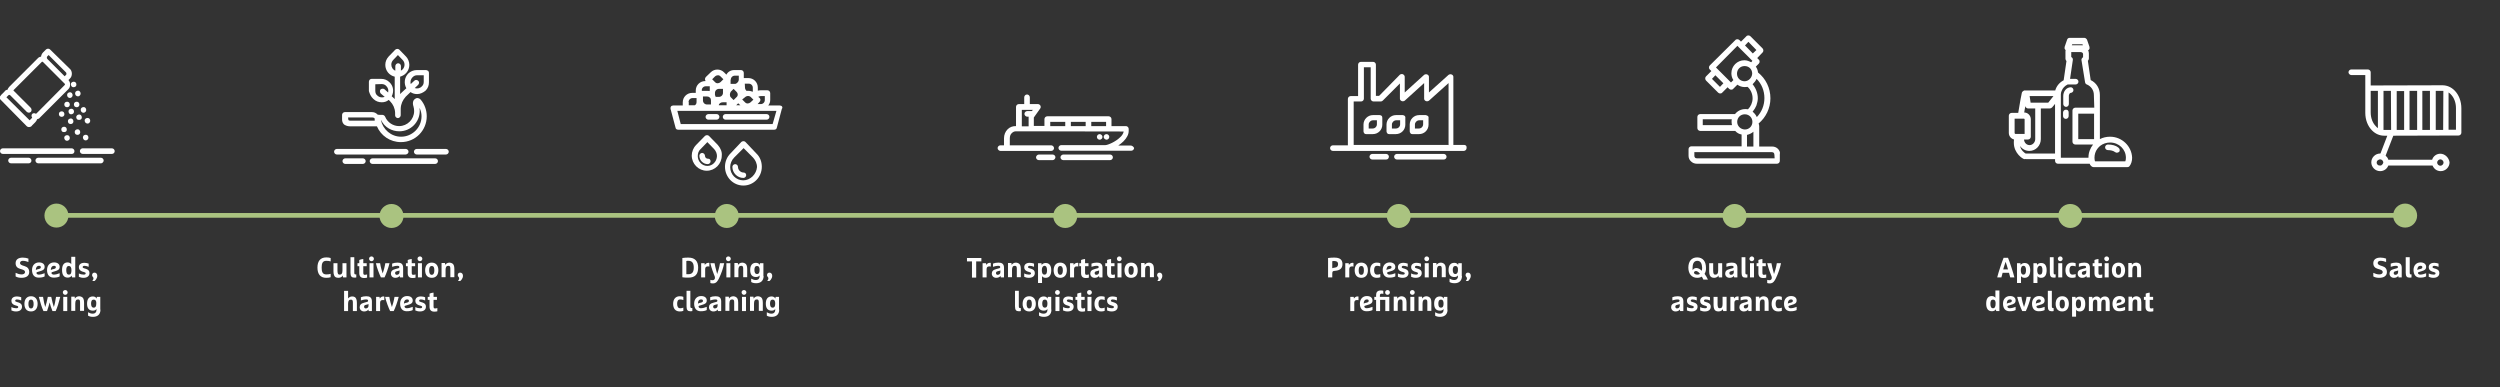 <?xml version="1.0" encoding="UTF-8"?>
<svg xmlns="http://www.w3.org/2000/svg" xmlns:xlink="http://www.w3.org/1999/xlink" version="1.1" id="Layer_1" x="0px" y="0px" viewBox="0 0 1249 193.5" style="enable-background:new 0 0 1249 193.5;" xml:space="preserve">
<rect x="0" y="0" width="1249" height="193.5" fill="#333333" stroke="none"/>
<style type="text/css">
	.st0{display:none;}
	.st1{display:inline;stroke:#000000;stroke-miterlimit:10;}
	.st2{fill:none;stroke:#AAC380;stroke-width:2.346;}
	.st3{clip-path:url(#SVGID_00000058581921059566001090000006440182296282911616_);fill:#AAC380;}
	.st4{clip-path:url(#SVGID_00000106833050132590016350000010126475780985414538_);fill:#FFFFFF;}
	.st5{clip-path:url(#SVGID_00000183231784434520044740000002070136153416931770_);fill:#FFFFFF;}
	.st6{clip-path:url(#SVGID_00000159433230655308628690000005405368167073089187_);fill:#FFFFFF;}
	.st7{clip-path:url(#SVGID_00000163792911997424693550000007841474569185756090_);fill:#FFFFFF;}
	.st8{clip-path:url(#SVGID_00000063603659036797792580000014245444449895622028_);fill:#FFFFFF;}
	.st9{clip-path:url(#SVGID_00000121999005159367113350000017856591958967134909_);fill:#FFFFFF;}
	.st10{clip-path:url(#SVGID_00000112628226276706589710000004468026060282709892_);fill:#FFFFFF;}
	.st11{clip-path:url(#SVGID_00000099621551735278197930000018177075875488567989_);fill:#FFFFFF;}
	.st12{clip-path:url(#SVGID_00000176722951633376430540000016531635143484121231_);fill:#AAC380;}
	.st13{clip-path:url(#SVGID_00000097471171270471504430000015735062685142381738_);fill:#FFFFFF;}
	.st14{clip-path:url(#SVGID_00000119098561354297575620000010127460193880938175_);fill:#FFFFFF;}
	.st15{clip-path:url(#SVGID_00000047757357608462706080000002245445737017581996_);fill:#FFFFFF;}
	.st16{clip-path:url(#SVGID_00000030471743226460706220000013628346137141022342_);fill:#FFFFFF;}
	.st17{clip-path:url(#SVGID_00000034047449927138306640000016067195755644863624_);fill:#FFFFFF;}
	.st18{clip-path:url(#SVGID_00000021829750979267404000000011132434013499217839_);fill:#AAC380;}
	.st19{clip-path:url(#SVGID_00000178179032410724931680000008869272951186630292_);fill:#FFFFFF;}
	.st20{clip-path:url(#SVGID_00000157998703241810691460000008408839215533677215_);fill:#FFFFFF;}
	.st21{clip-path:url(#SVGID_00000003825480591535705990000008593514385535492741_);fill:#FFFFFF;}
	.st22{clip-path:url(#SVGID_00000061454709495101699250000004604917845358137499_);fill:#FFFFFF;}
	.st23{clip-path:url(#SVGID_00000119796114635902276300000002261681828014718369_);fill:#FFFFFF;}
	.st24{clip-path:url(#SVGID_00000088101176700792579810000015205622207108071588_);fill:#FFFFFF;}
	.st25{clip-path:url(#SVGID_00000023262696602331221210000017297929804149099438_);fill:#AAC380;}
	.st26{clip-path:url(#SVGID_00000093171080519786661720000015276775431704864164_);fill:#FFFFFF;}
	.st27{clip-path:url(#SVGID_00000125595391447085659280000010483004467772492454_);fill:#FFFFFF;}
	.st28{clip-path:url(#SVGID_00000054262028652628151120000013004874906931573399_);fill:#AAC380;}
	.st29{clip-path:url(#SVGID_00000001636467216084481470000006263850152065648515_);fill:#FFFFFF;}
	.st30{clip-path:url(#SVGID_00000000909964708360924740000010164995911686944419_);fill:#FFFFFF;}
	.st31{clip-path:url(#SVGID_00000021092293787684415090000004658478684417684659_);fill:#FFFFFF;}
	.st32{clip-path:url(#SVGID_00000011740647050582412370000013209665275998204837_);fill:#FFFFFF;}
	.st33{clip-path:url(#SVGID_00000139256669673735661890000013605481911618255018_);fill:#FFFFFF;}
	.st34{clip-path:url(#SVGID_00000062898377532295300070000006054049772255495064_);fill:#FFFFFF;}
	.st35{clip-path:url(#SVGID_00000140730800123439424460000014925559237920991123_);fill:#AAC380;}
	.st36{clip-path:url(#SVGID_00000070816414222771950490000012566745473310736288_);fill:#FFFFFF;}
	.st37{clip-path:url(#SVGID_00000070102971350545365300000011528839296182477757_);fill:#AAC380;}
	.st38{clip-path:url(#SVGID_00000011739830952896099570000011663291961843934371_);fill:#FFFFFF;}
	.st39{clip-path:url(#SVGID_00000113332237413720412700000010934120093549237905_);fill:#FFFFFF;}
	.st40{clip-path:url(#SVGID_00000054261653281262496190000009042649027044527511_);fill:#FFFFFF;}
	.st41{clip-path:url(#SVGID_00000023269504881893972450000000118970685562897342_);fill:#FFFFFF;}
	.st42{clip-path:url(#SVGID_00000011740856940900254700000015266762816960157881_);fill:#FFFFFF;}
	.st43{clip-path:url(#SVGID_00000085251377227123186600000007301805584015906950_);fill:#FFFFFF;}
	.st44{clip-path:url(#SVGID_00000103227372026657826870000002972023343374133392_);fill:#FFFFFF;}
	.st45{clip-path:url(#SVGID_00000176751357562317974570000016537990123930615945_);fill:#FFFFFF;}
	.st46{clip-path:url(#SVGID_00000163788848789346467980000006748926868198268829_);fill:#FFFFFF;}
	.st47{clip-path:url(#SVGID_00000098197909987662870530000012165561163768480434_);fill:#FFFFFF;}
	.st48{clip-path:url(#SVGID_00000108294043313517122720000012151078734997152150_);fill:#FFFFFF;}
	.st49{clip-path:url(#SVGID_00000131354861071200265110000008149102427259732655_);fill:#FFFFFF;}
	.st50{clip-path:url(#SVGID_00000023989215661315627150000014725894965199145103_);fill:#FFFFFF;}
	.st51{clip-path:url(#SVGID_00000034052314161617636560000001893381124908357559_);fill:#FFFFFF;}
	.st52{clip-path:url(#SVGID_00000078035399955179154160000011558532623600042151_);fill:#FFFFFF;}
	.st53{clip-path:url(#SVGID_00000029750029171515819680000000551810320854555827_);fill:#FFFFFF;}
	.st54{clip-path:url(#SVGID_00000037658554354675258770000014990946930666622863_);fill:#FFFFFF;}
	.st55{clip-path:url(#SVGID_00000119088171755439685960000006849943120857879973_);fill:#FFFFFF;}
	.st56{clip-path:url(#SVGID_00000000942678744589837640000014877491720921654710_);fill:#FFFFFF;}
	.st57{clip-path:url(#SVGID_00000110445924767879783330000000415790059801385893_);fill:#FFFFFF;}
	.st58{clip-path:url(#SVGID_00000153698212387847589040000016588044601661279408_);fill:#FFFFFF;}
	.st59{clip-path:url(#SVGID_00000106126916537770849830000016835242335825189544_);fill:#FFFFFF;}
	.st60{clip-path:url(#SVGID_00000014626671747528897140000001056804231651158965_);fill:#FFFFFF;}
	.st61{clip-path:url(#SVGID_00000039821696297512175020000009567323367838953094_);fill:#FFFFFF;}
	.st62{clip-path:url(#SVGID_00000006681542702722630970000000197202519191704734_);fill:#AAC380;}
	.st63{fill:none;}
	.st64{enable-background:new    ;}
	.st65{fill:#FFFFFF;}
</style>
<g id="Ebene_2_00000082359306490489684390000010195432276007015074_" class="st0">
	<rect x="-120.4" y="-312.4" class="st1" width="1386" height="794"></rect>
</g>
<line class="st2" x1="28.2" y1="107.6" x2="1201.6" y2="107.6"></line>
<g>
	<g>
		<g>
			<g>
				<defs>
					<rect id="SVGID_1_" y="17.5" width="1242" height="140.5"></rect>
				</defs>
				<clipPath id="SVGID_00000057149693592635152480000009070162065632203455_">
					<use xlink:href="#SVGID_1_" style="overflow:visible;"></use>
				</clipPath>
				<path style="clip-path:url(#SVGID_00000057149693592635152480000009070162065632203455_);fill:#AAC380;" d="M363.1,113.9      c3.4,0,6-2.7,6-6s-2.7-6-6-6s-6,2.7-6,6C357.1,111.2,359.7,113.9,363.1,113.9"></path>
			</g>
		</g>
	</g>
</g>
<g>
	<g>
		<g>
			<g>
				<defs>
					<rect id="SVGID_00000100346025360017106720000002646600883655781801_" y="17.5" width="1242" height="140.5"></rect>
				</defs>
				<clipPath id="SVGID_00000125565113582567114270000011114893324341000369_">
					<use xlink:href="#SVGID_00000100346025360017106720000002646600883655781801_" style="overflow:visible;"></use>
				</clipPath>
				<path style="clip-path:url(#SVGID_00000125565113582567114270000011114893324341000369_);fill:#FFFFFF;" d="M366.7,44.5"></path>
			</g>
		</g>
	</g>
</g>
<g>
	<g>
		<g>
			<g>
				<defs>
					<rect id="SVGID_00000133495331992573366170000015786380367738774946_" y="17.5" width="1242" height="140.5"></rect>
				</defs>
				<clipPath id="SVGID_00000057832241614687424100000012038523791078163132_">
					<use xlink:href="#SVGID_00000133495331992573366170000015786380367738774946_" style="overflow:visible;"></use>
				</clipPath>
				<path style="clip-path:url(#SVGID_00000057832241614687424100000012038523791078163132_);fill:#FFFFFF;" d="M386,62h-45.9      l-1.7-6.6h49.5L386,62z M344,51c0-1.1,0.9-2,2-2h2v2c0,0.7-0.3,1.3-0.9,1.6h-3V51H344z M350.6,45.1c0-1.1,0.9-2,2-2h2v2      c0,0.1,0,0.2-0.1,0.4c-0.4-0.1-0.9-0.1-1.2-0.1h-2.6L350.6,45.1L350.6,45.1z M355,49.2c0.1,0.2,0.2,0.7,0.2,1v2h-2      c-1.1,0-2-0.9-2-2v-2h2c0.4,0,0.9,0.1,1.2,0.4C354.6,48.7,354.8,48.8,355,49.2 M357.2,38.2c0.9-0.8,2.1-0.8,2.8,0l1.4,1.4      L360,41c-0.9,0.8-2.1,0.8-2.8,0l-1.4-1.4L357.2,38.2z M357.6,48.5c-0.1-0.3-0.2-0.7-0.4-1v-1.1c0-1.1,0.9-2,2-2h2v2      c0,1.1-0.9,2-2,2h-1.5v0.1H357.6z M363,51.1v1.5h-3.9c0.1-0.9,1-1.5,2-1.5H363z M365.1,45.8l1.4-1.4l1.4,1.4      c0.9,0.9,0.9,2.1,0,2.8l-1.4,1.4l-1.4-1.4C364.5,48,364.5,46.7,365.1,45.8 M369.9,52.6h-2.1l1-1L369.9,52.6z M365.1,39.8      c0-1.1,0.9-2,2-2h2v2c0,0.9-0.7,1.6-1.4,2c-0.2,0.1-0.4,0.1-0.7,0.1h-2v-2.1H365.1z M372.3,48.5c0.1-0.1,0.2-0.2,0.4-0.3      c0.8-0.4,1.7-0.3,2.3,0.2c0.1,0,0.1,0.1,0.1,0.1l0.3,0.3l1,1l-1.2,1.1l-0.2,0.2c-0.9,0.8-2.1,0.8-2.8,0l-1.4-1.4L372.3,48.5z       M372.1,41.8h2c1.1,0,2,0.9,2,2v2h-0.2c-0.9-0.4-2-0.5-2.9-0.4c-0.4-0.3-0.8-1-0.8-1.5L372.1,41.8L372.1,41.8z M379.5,50.9      c0.2-0.2,0.4-0.7,0.4-1s-0.1-0.7-0.4-1l-0.7-0.5c0.3-0.2,0.8-0.4,1.2-0.4h2.1v2c0,1.1-0.9,2-2,2h-1.6L379.5,50.9z M390.7,53.2      c-0.2-0.3-0.7-0.5-1.1-0.5h-5.8c0.7-0.8,1-1.7,1-2.8v-3.4c0-0.8-0.7-1.4-1.4-1.4H380c-0.4,0-1,0.1-1.4,0.2v-1.6      c0-2.6-2.1-4.7-4.7-4.7h-2.3v-2.6c0-0.8-0.7-1.4-1.4-1.4h-3.4c-1.7,0-3.2,0.9-3.9,2.3l-1.2-1.2c-1.8-1.8-4.8-1.8-6.6,0l-2.5,2.4      c-0.2,0.3-0.4,0.7-0.4,1s0.1,0.8,0.4,1h-0.3c-2.6,0-4.7,2.1-4.7,4.7v1.2h-1.8c-2.6,0-4.7,2.1-4.7,4.7v1.6h-4.8      c-0.4,0-0.9,0.2-1.1,0.5s-0.3,0.8-0.2,1.2l2.5,9.4c0.1,0.7,0.7,1,1.3,1h48c0.7,0,1.2-0.4,1.3-1l2.5-9.4      C391,53.9,390.9,53.6,390.7,53.2"></path>
			</g>
		</g>
	</g>
</g>
<g>
	<g>
		<g>
			<g>
				<defs>
					<rect id="SVGID_00000101797778686727689460000004896499745721066640_" y="17.5" width="1242" height="140.5"></rect>
				</defs>
				<clipPath id="SVGID_00000071560371716736716490000011391954791679192493_">
					<use xlink:href="#SVGID_00000101797778686727689460000004896499745721066640_" style="overflow:visible;"></use>
				</clipPath>
				<path style="clip-path:url(#SVGID_00000071560371716736716490000011391954791679192493_);fill:#FFFFFF;" d="M371.3,90.1      c-3.6,0-6.5-3-6.5-6.6c0-1.7,0.7-3.5,2-4.8l4.7-4.7l4.7,4.7c1.2,1.3,2,2.9,2,4.8C377.9,87,374.9,90.1,371.3,90.1 M377.9,76.7      l-5.5-5.8c-0.5-0.5-1.4-0.5-2,0l-5.5,5.8c-1.7,1.7-2.7,4.1-2.7,6.6c0,5.2,4.1,9.4,9.2,9.4s9.2-4.2,9.2-9.4      C380.6,80.8,379.7,78.4,377.9,76.7"></path>
			</g>
		</g>
	</g>
</g>
<g>
	<g>
		<g>
			<g>
				<defs>
					<rect id="SVGID_00000050663195108266029620000001763041856153550228_" y="17.5" width="1242" height="140.5"></rect>
				</defs>
				<clipPath id="SVGID_00000049210026331544219840000010502958327870785934_">
					<use xlink:href="#SVGID_00000050663195108266029620000001763041856153550228_" style="overflow:visible;"></use>
				</clipPath>
				<path style="clip-path:url(#SVGID_00000049210026331544219840000010502958327870785934_);fill:#FFFFFF;" d="M353.4,82.9      c-2.6,0-4.8-2.2-4.8-4.9c0-1.3,0.4-2.6,1.4-3.5l3.4-3.5l3.4,3.5c0.9,1,1.4,2.2,1.4,3.5C358.1,80.7,356,82.9,353.4,82.9       M358.6,72.4l-4.4-4.5c-0.5-0.5-1.4-0.5-2,0l-4.4,4.5c-1.4,1.4-2.2,3.4-2.2,5.3c0,4.2,3.4,7.6,7.5,7.6s7.5-3.4,7.5-7.6      C360.8,75.9,360,74,358.6,72.4"></path>
			</g>
		</g>
	</g>
</g>
<g>
	<g>
		<g>
			<g>
				<defs>
					<rect id="SVGID_00000159451001296378336970000014194117865042061958_" y="17.5" width="1242" height="140.5"></rect>
				</defs>
				<clipPath id="SVGID_00000091009895448247376310000009681668440880237975_">
					<use xlink:href="#SVGID_00000159451001296378336970000014194117865042061958_" style="overflow:visible;"></use>
				</clipPath>
				<path style="clip-path:url(#SVGID_00000091009895448247376310000009681668440880237975_);fill:#FFFFFF;" d="M372.8,87.5      c0,0.8-0.7,1.4-1.4,1.4c-3,0-5.5-2.5-5.5-5.5c0-0.8,0.7-1.4,1.4-1.4c0.8,0,1.4,0.7,1.4,1.4c0,1.5,1.3,2.8,2.8,2.8      C372.2,86.2,372.8,86.7,372.8,87.5"></path>
			</g>
		</g>
	</g>
</g>
<g>
	<g>
		<g>
			<g>
				<defs>
					<rect id="SVGID_00000090286373463241810870000016442493914242887314_" y="17.5" width="1242" height="140.5"></rect>
				</defs>
				<clipPath id="SVGID_00000054259559256780214370000009758023202989709195_">
					<use xlink:href="#SVGID_00000090286373463241810870000016442493914242887314_" style="overflow:visible;"></use>
				</clipPath>
				<path style="clip-path:url(#SVGID_00000054259559256780214370000009758023202989709195_);fill:#FFFFFF;" d="M355,80.6      c0,0.8-0.7,1.4-1.4,1.4c-2.4,0-4.2-2-4.2-4.2c0-0.8,0.7-1.4,1.4-1.4s1.4,0.7,1.4,1.4c0,0.9,0.7,1.5,1.5,1.5      C354.4,79.2,355,79.7,355,80.6"></path>
			</g>
		</g>
	</g>
</g>
<g>
	<g>
		<g>
			<g>
				<defs>
					<rect id="SVGID_00000067937620640281263610000010817041283964056993_" y="17.5" width="1242" height="140.5"></rect>
				</defs>
				<clipPath id="SVGID_00000100361554270187698310000002357998627351996809_">
					<use xlink:href="#SVGID_00000067937620640281263610000010817041283964056993_" style="overflow:visible;"></use>
				</clipPath>
				<path style="clip-path:url(#SVGID_00000100361554270187698310000002357998627351996809_);fill:#FFFFFF;" d="M384.4,58.4      c0,0.8-0.7,1.4-1.4,1.4h-20.5c-0.8,0-1.4-0.7-1.4-1.4c0-0.2,0.1-0.4,0.2-0.7c0.2-0.4,0.7-0.7,1.2-0.7H383      C383.8,57,384.4,57.6,384.4,58.4"></path>
			</g>
		</g>
	</g>
</g>
<g>
	<g>
		<g>
			<g>
				<defs>
					<rect id="SVGID_00000057124480521305368040000017183634305553545620_" y="17.5" width="1242" height="140.5"></rect>
				</defs>
				<clipPath id="SVGID_00000075161042037704655140000008919997483854009517_">
					<use xlink:href="#SVGID_00000057124480521305368040000017183634305553545620_" style="overflow:visible;"></use>
				</clipPath>
				<path style="clip-path:url(#SVGID_00000075161042037704655140000008919997483854009517_);fill:#FFFFFF;" d="M359.4,58.4      c0,0.8-0.7,1.4-1.4,1.4h-4.1c-0.8,0-1.4-0.7-1.4-1.4c0-0.8,0.7-1.4,1.4-1.4h4.1c0.4,0,1,0.2,1.2,0.7      C359.4,58,359.4,58.2,359.4,58.4"></path>
			</g>
		</g>
	</g>
</g>
<g>
	<g>
		<g>
			<g>
				<defs>
					<rect id="SVGID_00000131340394988394483280000014571550595769016202_" y="17.5" width="1242" height="140.5"></rect>
				</defs>
				<clipPath id="SVGID_00000050652438203432639860000011517528115723515048_">
					<use xlink:href="#SVGID_00000131340394988394483280000014571550595769016202_" style="overflow:visible;"></use>
				</clipPath>
				<path style="clip-path:url(#SVGID_00000050652438203432639860000011517528115723515048_);fill:#AAC380;" d="M532.2,113.9      c3.4,0,6-2.7,6-6s-2.7-6-6-6s-6,2.7-6,6C526.2,111.2,528.8,113.9,532.2,113.9"></path>
			</g>
		</g>
	</g>
</g>
<g>
	<g>
		<g>
			<g>
				<defs>
					<rect id="SVGID_00000108290618851459179340000012911902850793815691_" y="17.5" width="1242" height="140.5"></rect>
				</defs>
				<clipPath id="SVGID_00000168836313173556266950000005335869611266287031_">
					<use xlink:href="#SVGID_00000108290618851459179340000012911902850793815691_" style="overflow:visible;"></use>
				</clipPath>
				<path style="clip-path:url(#SVGID_00000168836313173556266950000005335869611266287031_);fill:#FFFFFF;" d="M552.6,63h-7.4v-2.1      h7.4V63z M535,60.9h7.4V63H535V60.9z M532.2,63h-7.5v-2.1h7.5V63z M515.5,55.5h-0.2h-2.1c-0.8,0-1.4,0.7-1.4,1.4      s0.7,1.4,1.4,1.4h0.7v4.8h-3.4v-8.2h5.5L515.5,55.5z M564.8,72.7h-6.1c1-0.7,1.8-1.3,2.6-2.1c1.7-1.7,2.6-3.5,2.6-5.2v-1      c0-0.8-0.7-1.4-1.4-1.4h-7.2v-3.5c0-0.8-0.7-1.4-1.4-1.4h-30.7c-0.8,0-1.4,0.7-1.4,1.4v3.4h-5.3v-4.2l3.2-4.5      c0.3-0.4,0.3-1,0.1-1.4s-0.7-0.8-1.2-0.8h-4.1v-3.4c0-0.8-0.7-1.4-1.4-1.4c-0.8,0-1.4,0.7-1.4,1.4V52H509      c-0.8,0-1.4,0.7-1.4,1.4V63h-0.3c-1.4,0-2.8,0.5-3.9,1.6c-1.2,1.2-1.8,2.8-1.8,4.5v3.5h-1.8c-0.8,0-1.4,0.7-1.4,1.4      s0.7,1.4,1.4,1.4h25.4c0.8,0,1.4-0.7,1.4-1.4s-0.7-1.4-1.4-1.4h-20.7v-3.5c0-1,0.3-2,1-2.6c0.5-0.5,1.2-0.9,2-0.9h2l51.9,0.1      c-0.2,1.1-1,2.2-1.7,2.8c-2.4,2.4-6.3,4-7.5,4h-22c-0.8,0-1.4,0.7-1.4,1.4c0,0.8,0.7,1.4,1.4,1.4h35c0.8,0,1.4-0.7,1.4-1.4      C566.2,73.2,565.6,72.7,564.8,72.7"></path>
			</g>
		</g>
	</g>
</g>
<g>
	<g>
		<g>
			<g>
				<defs>
					<rect id="SVGID_00000036233231081433676050000011815907171281922435_" y="17.5" width="1242" height="140.5"></rect>
				</defs>
				<clipPath id="SVGID_00000091002505929223585460000013108542898350271924_">
					<use xlink:href="#SVGID_00000036233231081433676050000011815907171281922435_" style="overflow:visible;"></use>
				</clipPath>
				<path style="clip-path:url(#SVGID_00000091002505929223585460000013108542898350271924_);fill:#FFFFFF;" d="M554.6,80h-23.4      c-0.8,0-1.4-0.7-1.4-1.4s0.7-1.4,1.4-1.4h23.4c0.8,0,1.4,0.7,1.4,1.4C556,79.4,555.3,80,554.6,80"></path>
			</g>
		</g>
	</g>
</g>
<g>
	<g>
		<g>
			<g>
				<defs>
					<rect id="SVGID_00000145038012228749684860000015505639905749503638_" y="17.5" width="1242" height="140.5"></rect>
				</defs>
				<clipPath id="SVGID_00000150063225766130241790000018010392396989898172_">
					<use xlink:href="#SVGID_00000145038012228749684860000015505639905749503638_" style="overflow:visible;"></use>
				</clipPath>
				<path style="clip-path:url(#SVGID_00000150063225766130241790000018010392396989898172_);fill:#FFFFFF;" d="M525.9,80H519      c-0.8,0-1.4-0.7-1.4-1.4s0.7-1.4,1.4-1.4h6.9c0.8,0,1.4,0.7,1.4,1.4C527.2,79.4,526.6,80,525.9,80"></path>
			</g>
		</g>
	</g>
</g>
<g>
	<g>
		<g>
			<g>
				<defs>
					<rect id="SVGID_00000118366742837899839140000008734234653115106969_" y="17.5" width="1242" height="140.5"></rect>
				</defs>
				<clipPath id="SVGID_00000165235337879482826460000003996935997231018141_">
					<use xlink:href="#SVGID_00000118366742837899839140000008734234653115106969_" style="overflow:visible;"></use>
				</clipPath>
				<path style="clip-path:url(#SVGID_00000165235337879482826460000003996935997231018141_);fill:#FFFFFF;" d="M551.4,68.4      c0-0.8,0.7-1.4,1.4-1.4c0.8,0,1.4,0.7,1.4,1.4c0,0.8-0.7,1.4-1.4,1.4C552.1,69.7,551.4,69.2,551.4,68.4"></path>
			</g>
		</g>
	</g>
</g>
<g>
	<g>
		<g>
			<g>
				<defs>
					<rect id="SVGID_00000079447815550973663470000007897125585099908737_" y="17.5" width="1242" height="140.5"></rect>
				</defs>
				<clipPath id="SVGID_00000068660245170340034840000017443762251522955905_">
					<use xlink:href="#SVGID_00000079447815550973663470000007897125585099908737_" style="overflow:visible;"></use>
				</clipPath>
				<path style="clip-path:url(#SVGID_00000068660245170340034840000017443762251522955905_);fill:#FFFFFF;" d="M548,68.4      c0-0.8,0.7-1.4,1.4-1.4s1.4,0.7,1.4,1.4c0,0.8-0.7,1.4-1.4,1.4S548,69.2,548,68.4"></path>
			</g>
		</g>
	</g>
</g>
<g>
	<g>
		<g>
			<g>
				<defs>
					<rect id="SVGID_00000132799240231313815860000015812034819979914906_" y="17.5" width="1242" height="140.5"></rect>
				</defs>
				<clipPath id="SVGID_00000096753733649412239830000004089566661287623090_">
					<use xlink:href="#SVGID_00000132799240231313815860000015812034819979914906_" style="overflow:visible;"></use>
				</clipPath>
				<path style="clip-path:url(#SVGID_00000096753733649412239830000004089566661287623090_);fill:#AAC380;" d="M698.8,113.9      c3.4,0,6-2.7,6-6s-2.7-6-6-6s-6,2.7-6,6C692.9,111.2,695.5,113.9,698.8,113.9"></path>
			</g>
		</g>
	</g>
</g>
<g>
	<g>
		<g>
			<g>
				<defs>
					<rect id="SVGID_00000097488224612810468560000009310308898002878393_" y="17.5" width="1242" height="140.5"></rect>
				</defs>
				<clipPath id="SVGID_00000105426029462898424580000013051689046395476622_">
					<use xlink:href="#SVGID_00000097488224612810468560000009310308898002878393_" style="overflow:visible;"></use>
				</clipPath>
				<path style="clip-path:url(#SVGID_00000105426029462898424580000013051689046395476622_);fill:#FFFFFF;" d="M721.3,79.7h-23.4      c-0.8,0-1.4-0.7-1.4-1.4c0-0.8,0.7-1.4,1.4-1.4h23.4c0.8,0,1.4,0.7,1.4,1.4C722.7,79.2,722,79.7,721.3,79.7"></path>
			</g>
		</g>
	</g>
</g>
<g>
	<g>
		<g>
			<g>
				<defs>
					<rect id="SVGID_00000163049259931610390930000017078075484847443344_" y="17.5" width="1242" height="140.5"></rect>
				</defs>
				<clipPath id="SVGID_00000039117889724789871830000015534660148554816158_">
					<use xlink:href="#SVGID_00000163049259931610390930000017078075484847443344_" style="overflow:visible;"></use>
				</clipPath>
				<path style="clip-path:url(#SVGID_00000039117889724789871830000015534660148554816158_);fill:#FFFFFF;" d="M692.5,79.7h-6.9      c-0.8,0-1.4-0.7-1.4-1.4c0-0.8,0.7-1.4,1.4-1.4h6.9c0.8,0,1.4,0.7,1.4,1.4C693.8,79.2,693.3,79.7,692.5,79.7"></path>
			</g>
		</g>
	</g>
</g>
<g>
	<g>
		<g>
			<g>
				<defs>
					<rect id="SVGID_00000075875289036634466690000012580557388931454352_" y="17.5" width="1242" height="140.5"></rect>
				</defs>
				<clipPath id="SVGID_00000134959795755440457350000006164822420295141562_">
					<use xlink:href="#SVGID_00000075875289036634466690000012580557388931454352_" style="overflow:visible;"></use>
				</clipPath>
				<path style="clip-path:url(#SVGID_00000134959795755440457350000006164822420295141562_);fill:#FFFFFF;" d="M723.3,72.4h-47      V50.7h3.7c0.8,0,1.4-0.7,1.4-1.4V33.6h3.4v15.7c0,0.8,0.7,1.4,1.4,1.4h3.6c0.3,0,0.7-0.1,1-0.4l8.6-8.6v7.6c0,0.5,0.3,1,0.9,1.2      c0.4,0.2,1.1,0.1,1.5-0.2l9.7-8.8v7.8c0,0.5,0.3,1,0.9,1.2c0.4,0.2,1.1,0.1,1.5-0.2l9.8-8.8v31L723.3,72.4L723.3,72.4z       M731.5,72.4h-5.4v-34c0-0.5-0.3-1-0.9-1.2c-0.4-0.2-1.1-0.1-1.5,0.2l-9.8,8.8v-7.8c0-0.5-0.3-1-0.9-1.2      c-0.4-0.2-1.1-0.1-1.5,0.2l-9.7,8.8v-7.8c0-0.5-0.3-1-0.9-1.3c-0.4-0.2-1.1-0.1-1.5,0.2L689,47.9h-1.6V32.3      c0-0.8-0.7-1.4-1.4-1.4h-6.1c-0.8,0-1.4,0.7-1.4,1.4V48h-3.7c-0.8,0-1.4,0.7-1.4,1.4v23.2h-7.5c-0.8,0-1.4,0.7-1.4,1.4      c0,0.8,0.7,1.4,1.4,1.4h65.4c0.8,0,1.4-0.7,1.4-1.4C732.9,73,732.3,72.4,731.5,72.4"></path>
			</g>
		</g>
	</g>
</g>
<g>
	<g>
		<g>
			<g>
				<defs>
					<rect id="SVGID_00000111158776684866952540000006644391139010698400_" y="17.5" width="1242" height="140.5"></rect>
				</defs>
				<clipPath id="SVGID_00000100367905168260641120000002411101603076793000_">
					<use xlink:href="#SVGID_00000111158776684866952540000006644391139010698400_" style="overflow:visible;"></use>
				</clipPath>
				<path style="clip-path:url(#SVGID_00000100367905168260641120000002411101603076793000_);fill:#FFFFFF;" d="M687.9,62.1      c0,1.1-0.9,2.1-2.1,2.1h-2v-2c0-1.1,1-2.1,2.1-2.1h2V62.1z M690.3,57.9c-0.2-0.2-0.7-0.4-1-0.4h-3.4c-2.6,0-4.7,2.2-4.7,4.7v3.4      c0,0.3,0.1,0.7,0.4,1c0.2,0.3,0.5,0.4,0.9,0.4h3.4c2.6,0,4.7-2.1,4.7-4.7v-3.4C690.6,58.5,690.5,58.1,690.3,57.9"></path>
			</g>
		</g>
	</g>
</g>
<g>
	<g>
		<g>
			<g>
				<defs>
					<rect id="SVGID_00000002347686876552919460000002513066342343647413_" y="17.5" width="1242" height="140.5"></rect>
				</defs>
				<clipPath id="SVGID_00000161618938435902927110000005987550764293964695_">
					<use xlink:href="#SVGID_00000002347686876552919460000002513066342343647413_" style="overflow:visible;"></use>
				</clipPath>
				<path style="clip-path:url(#SVGID_00000161618938435902927110000005987550764293964695_);fill:#FFFFFF;" d="M699.5,62.1      c0,1.1-0.9,2.1-2.1,2.1h-2v-2c0-1.1,1-2.1,2.1-2.1h2V62.1z M701.8,57.9c-0.2-0.2-0.7-0.4-1-0.4h-3.4c-2.6,0-4.7,2.2-4.7,4.7v3.4      c0,0.3,0.1,0.7,0.4,1c0.2,0.3,0.5,0.4,0.9,0.4h3.4c2.6,0,4.7-2.1,4.7-4.7v-3.4C702.2,58.5,702,58.1,701.8,57.9"></path>
			</g>
		</g>
	</g>
</g>
<g>
	<g>
		<g>
			<g>
				<defs>
					<rect id="SVGID_00000111893401271564217040000003195489666339007934_" y="17.5" width="1242" height="140.5"></rect>
				</defs>
				<clipPath id="SVGID_00000090288546432844379520000001052512209722726798_">
					<use xlink:href="#SVGID_00000111893401271564217040000003195489666339007934_" style="overflow:visible;"></use>
				</clipPath>
				<path style="clip-path:url(#SVGID_00000090288546432844379520000001052512209722726798_);fill:#FFFFFF;" d="M711,62.1      c0,1.1-0.9,2.1-2.1,2.1h-2v-2c0-1.1,1-2.1,2.1-2.1h2V62.1z M713.3,57.9c-0.2-0.2-0.7-0.3-1-0.4H709c-2.6,0-4.7,2.1-4.7,4.7v3.4      c0,0.3,0.1,0.7,0.4,1c0.2,0.3,0.5,0.4,0.9,0.4h3.4c2.6,0,4.7-2.1,4.7-4.7v-3.4C713.8,58.5,713.6,58.1,713.3,57.9"></path>
			</g>
		</g>
	</g>
</g>
<g>
	<g>
		<g>
			<g>
				<defs>
					<rect id="SVGID_00000125576982579700616920000011150550986876800419_" y="17.5" width="1242" height="140.5"></rect>
				</defs>
				<clipPath id="SVGID_00000160188355655236886250000007528314495116808064_">
					<use xlink:href="#SVGID_00000125576982579700616920000011150550986876800419_" style="overflow:visible;"></use>
				</clipPath>
				<path style="clip-path:url(#SVGID_00000160188355655236886250000007528314495116808064_);fill:#AAC380;" d="M1201.6,113.7      c3.4,0,6-2.7,6-6s-2.7-6-6-6s-6,2.7-6,6S1198.3,113.7,1201.6,113.7"></path>
			</g>
		</g>
	</g>
</g>
<g>
	<g>
		<g>
			<g>
				<defs>
					<rect id="SVGID_00000141455355384529636400000002410727624172581033_" y="17.5" width="1242" height="140.5"></rect>
				</defs>
				<clipPath id="SVGID_00000177459604790039487050000016260790132360825015_">
					<use xlink:href="#SVGID_00000141455355384529636400000002410727624172581033_" style="overflow:visible;"></use>
				</clipPath>
				<path style="clip-path:url(#SVGID_00000177459604790039487050000016260790132360825015_);fill:#FFFFFF;" d="M1227,64.8h-3.7      V46.2c0.4,0.3,0.8,0.5,1.1,0.9c1.6,1.6,2.6,4.1,2.6,6.9V64.8z M1220.6,64.9h-3.7V45.4h3.5h0.3L1220.6,64.9L1220.6,64.9z       M1214,64.9h-3.8V45.4h3.8V64.9z M1207.6,64.9h-3.8V45.4h3.8V64.9z M1201.1,64.9h-3.7V45.5h3.7V64.9z M1194.6,64.9h-3.4h-0.4      V45.4h3.7L1194.6,64.9L1194.6,64.9z M1188,64c-0.3-0.2-0.7-0.5-1-0.9c-1.6-1.6-2.6-4.1-2.6-6.9V45.4h3.6V64L1188,64z       M1226.3,45.2c-1.7-1.7-3.8-2.6-6.1-2.6l-35.8,0.1v-6.6c0-0.8-0.7-1.4-1.4-1.4h-8.3c-0.8,0-1.4,0.7-1.4,1.4s0.7,1.4,1.4,1.4h7      v6.3v0.3v12.3c0,3.4,1.2,6.6,3.4,8.8c1.7,1.7,3.8,2.6,6.1,2.6h0.1h1.4l-3.5,9.1c1,0,1.8,0.4,2.6,1l3.9-10.1l32.6-0.1      c0.8,0,1.4-0.7,1.4-1.4V54.1C1229.7,50.7,1228.5,47.4,1226.3,45.2"></path>
			</g>
		</g>
	</g>
</g>
<g>
	<g>
		<g>
			<g>
				<defs>
					<rect id="SVGID_00000064330337862882392880000009796406330444777890_" y="17.5" width="1242" height="140.5"></rect>
				</defs>
				<clipPath id="SVGID_00000140732958035917920560000013456791461206885296_">
					<use xlink:href="#SVGID_00000064330337862882392880000009796406330444777890_" style="overflow:visible;"></use>
				</clipPath>
				<path style="clip-path:url(#SVGID_00000140732958035917920560000013456791461206885296_);fill:#FFFFFF;" d="M1219.2,82.8      c-0.9,0-1.6-0.8-1.6-1.6s0.8-1.6,1.6-1.6s1.6,0.8,1.6,1.6S1220.1,82.8,1219.2,82.8 M1189.7,82.6c-0.2,0.1-0.4,0.1-0.7,0.1      c-0.2,0-0.4-0.1-0.7-0.1c-0.4-0.2-0.9-0.7-0.9-1.2v-0.2c0-0.4,0.2-1,0.7-1.2c0.2-0.2,0.7-0.4,1-0.4c0.9,0,1.6,0.8,1.6,1.6      C1190.6,81.7,1190.2,82.3,1189.7,82.6 M1219.2,76.8c-2,0-3.6,1.3-4.1,3h-21.9c-0.2-0.9-0.8-1.5-1.4-2.1s-1.6-0.9-2.6-1h-0.1      c-2.4,0-4.4,2-4.4,4.4s2,4.4,4.4,4.4c2,0,3.5-1.2,4.1-2.8h22.1c0.7,1.7,2.2,2.8,4.1,2.8c2.4,0,4.4-2,4.4-4.4      C1223.5,78.8,1221.5,76.8,1219.2,76.8"></path>
			</g>
		</g>
	</g>
</g>
<g>
	<g>
		<g>
			<g>
				<defs>
					<rect id="SVGID_00000027595518418945357710000005697074443032629183_" y="17.5" width="1242" height="140.5"></rect>
				</defs>
				<clipPath id="SVGID_00000027601804881213672750000017160376231376312467_">
					<use xlink:href="#SVGID_00000027595518418945357710000005697074443032629183_" style="overflow:visible;"></use>
				</clipPath>
				<path style="clip-path:url(#SVGID_00000027601804881213672750000017160376231376312467_);fill:#AAC380;" d="M195.6,113.9      c3.4,0,6-2.7,6-6s-2.7-6-6-6s-6,2.7-6,6C189.6,111.2,192.3,113.9,195.6,113.9"></path>
			</g>
		</g>
	</g>
</g>
<g>
	<g>
		<g>
			<g>
				<defs>
					<rect id="SVGID_00000029725299828907110980000013850358233839851690_" y="17.5" width="1242" height="140.5"></rect>
				</defs>
				<clipPath id="SVGID_00000047060619721259454050000009659757314806574504_">
					<use xlink:href="#SVGID_00000029725299828907110980000013850358233839851690_" style="overflow:visible;"></use>
				</clipPath>
				<path style="clip-path:url(#SVGID_00000047060619721259454050000009659757314806574504_);fill:#FFFFFF;" d="M204.1,75.8      c0-0.8-0.7-1.4-1.4-1.4h-34.4c-0.8,0-1.4,0.7-1.4,1.4c0,0.8,0.7,1.4,1.4,1.4h34.4C203.5,77.1,204.1,76.5,204.1,75.8"></path>
			</g>
		</g>
	</g>
</g>
<g>
	<g>
		<g>
			<g>
				<defs>
					<rect id="SVGID_00000109727631568698200930000013865048627780392853_" y="17.5" width="1242" height="140.5"></rect>
				</defs>
				<clipPath id="SVGID_00000016762343836963410720000009454115335312070041_">
					<use xlink:href="#SVGID_00000109727631568698200930000013865048627780392853_" style="overflow:visible;"></use>
				</clipPath>
				<path style="clip-path:url(#SVGID_00000016762343836963410720000009454115335312070041_);fill:#FFFFFF;" d="M217.4,79.1h-31.3      c-0.8,0-1.4,0.7-1.4,1.4c0,0.8,0.7,1.4,1.4,1.4h31.3c0.8,0,1.4-0.7,1.4-1.4C218.8,79.7,218.2,79.1,217.4,79.1"></path>
			</g>
		</g>
	</g>
</g>
<g>
	<g>
		<g>
			<g>
				<defs>
					<rect id="SVGID_00000147217207368047990580000007156879851088596114_" y="17.5" width="1242" height="140.5"></rect>
				</defs>
				<clipPath id="SVGID_00000001659376355208806840000009518474873319981484_">
					<use xlink:href="#SVGID_00000147217207368047990580000007156879851088596114_" style="overflow:visible;"></use>
				</clipPath>
				<path style="clip-path:url(#SVGID_00000001659376355208806840000009518474873319981484_);fill:#FFFFFF;" d="M222.8,74.4h-14.6      c-0.8,0-1.4,0.7-1.4,1.4c0,0.8,0.7,1.4,1.4,1.4h14.6c0.8,0,1.4-0.7,1.4-1.4S223.6,74.4,222.8,74.4"></path>
			</g>
		</g>
	</g>
</g>
<g>
	<g>
		<g>
			<g>
				<defs>
					<rect id="SVGID_00000040542663710696555210000007885177383619311278_" y="17.5" width="1242" height="140.5"></rect>
				</defs>
				<clipPath id="SVGID_00000054253782075114693160000000220305450230496179_">
					<use xlink:href="#SVGID_00000040542663710696555210000007885177383619311278_" style="overflow:visible;"></use>
				</clipPath>
				<path style="clip-path:url(#SVGID_00000054253782075114693160000000220305450230496179_);fill:#FFFFFF;" d="M181.3,79.1h-8.8      c-0.8,0-1.4,0.7-1.4,1.4c0,0.8,0.7,1.4,1.4,1.4h8.8c0.8,0,1.4-0.7,1.4-1.4C182.7,79.7,182,79.1,181.3,79.1"></path>
			</g>
		</g>
	</g>
</g>
<g>
	<g>
		<g>
			<g>
				<defs>
					<rect id="SVGID_00000072274994309877608250000008383639540539693731_" y="17.5" width="1242" height="140.5"></rect>
				</defs>
				<clipPath id="SVGID_00000099650114078856661560000007850295220731440782_">
					<use xlink:href="#SVGID_00000072274994309877608250000008383639540539693731_" style="overflow:visible;"></use>
				</clipPath>
				<path style="clip-path:url(#SVGID_00000099650114078856661560000007850295220731440782_);fill:#FFFFFF;" d="M190.7,42      c0.9,0,1.7,0.3,2.3,1c0.9,0.9,1.2,2.1,0.9,3.2l-1.8-1.6c-0.5-0.4-1.4-0.4-2,0.1c-0.4,0.5-0.4,1.4,0.1,2l2,1.7      c-1.2,0.5-2.7,0.3-3.7-0.7c-0.7-0.5-1-1.4-1-2.3v-3.3L190.7,42L190.7,42z M195.5,32.3c0-0.9,0.3-1.7,1-2.4l2.3-2.4l2.3,2.4      c0.7,0.7,1,1.5,1,2.4c0,1.4-0.8,2.5-1.8,3V33c0-0.8-0.7-1.4-1.4-1.4s-1.4,0.7-1.4,1.4v2.3C196.3,34.9,195.5,33.6,195.5,32.3       M206.1,38.6c0.7-0.7,1.4-1,2.3-1h3.3v3.3c0,0.9-0.3,1.7-1,2.3c-1,1-2.3,1.2-3.5,0.8l1.7-1.6c0.5-0.5,0.7-1.4,0.1-2      c-0.5-0.5-1.4-0.7-2-0.1l-1.8,1.7C204.9,40.9,205.1,39.6,206.1,38.6 M186.5,49.4c1.2,1.2,2.7,1.7,4.2,1.7c1.2,0,2.5-0.3,3.5-1.2      l0.7,0.7c1.5,1.5,2.4,3.5,2.5,5.7v1.3c0,0.8,0.7,1.4,1.4,1.4s1.4-0.7,1.4-1.4v-0.4V57v-0.1v-0.5v-2.2c0.1-2.3,1-4.2,2.5-5.9      l2.4-2.3c1,0.7,2.1,1,3.3,1c1.5,0,3-0.7,4.2-1.7c1.2-1.2,1.7-2.6,1.7-4.2v-4.7c0-0.3-0.1-0.7-0.4-1c-0.3-0.2-0.7-0.3-1-0.4h-4.7      c-1.6,0-3.2,0.7-4.2,1.7c-2,2-2.3,5-1,7.4l-2.4,2.2c-0.2,0.2-0.4,0.4-0.7,0.7v-8.7c2.6-0.7,4.6-3,4.6-5.9c0-1.6-0.7-3.2-1.7-4.2      l-3.3-3.4c-0.5-0.5-1.4-0.5-2,0l-3.3,3.4c-1.1,1.2-1.7,2.6-1.7,4.2c0,2.9,2,5.3,4.7,5.9v11.2c-0.2-0.2-0.4-0.4-0.7-0.7l-0.8-0.7      c1.2-2.3,0.9-5.1-1.1-7c-1.2-1.2-2.6-1.7-4.2-1.7h-4.7c-0.3,0-0.7,0.1-1,0.4c-0.2,0.2-0.4,0.7-0.4,1v4.7      C184.7,46.9,185.3,48.3,186.5,49.4"></path>
			</g>
		</g>
	</g>
</g>
<g>
	<g>
		<g>
			<g>
				<defs>
					<rect id="SVGID_00000003805503696027251100000010680091909025601159_" y="17.5" width="1242" height="140.5"></rect>
				</defs>
				<clipPath id="SVGID_00000116232917188266456850000008327084725622280592_">
					<use xlink:href="#SVGID_00000003805503696027251100000010680091909025601159_" style="overflow:visible;"></use>
				</clipPath>
				<path style="clip-path:url(#SVGID_00000116232917188266456850000008327084725622280592_);fill:#FFFFFF;" d="M173.9,58.7h12.2      c0.3,0,0.5,0.1,0.8,0.2c0.1,0.1,0.3,0.2,0.3,0.5v0.9H175c-0.3,0-0.5-0.1-0.8-0.2c-0.1-0.1-0.2-0.3-0.2-0.5L173.9,58.7      L173.9,58.7z M190.5,60.2c1.7,3.4,5.2,5.4,9,5.4c5.7,0,10.2-4.6,10.2-10.2c0-0.4-0.1-1-0.1-1.5c0.7,1.4,1,2.8,1,4.2      c0,5.7-4.7,10.2-10.2,10.2c-5,0-9.1-3.6-10.1-8.3C190.3,60,190.4,60,190.5,60.2 M174.7,63.1L174.7,63.1h13.6      c2,4.7,6.6,7.9,12,7.9c7.2,0,12.9-5.8,12.9-12.9c0-3-1-5.9-3-8.3c-0.8-0.9-2-1.1-2.8-0.4c-0.9,0.5-1.5,1.8-0.8,3.9      c0.2,0.7,0.3,1.4,0.3,2.2c0,4.1-3.4,7.5-7.5,7.5c-3,0-5.8-1.8-7-4.7c-0.2-0.5-0.8-0.9-1.3-0.9h-0.3c-0.7,0-1.4,0-2.1-0.1      c-0.1-0.1-0.1-0.2-0.2-0.2c-0.7-0.7-1.6-1.1-2.7-1.1h-13.5c-0.8,0-1.4,0.7-1.4,1.4v2.3c0,1,0.3,1.8,1,2.5      C172.8,62.8,173.8,63.1,174.7,63.1"></path>
			</g>
		</g>
	</g>
</g>
<g>
	<g>
		<g>
			<g>
				<defs>
					<rect id="SVGID_00000024712334547135674350000009436044783111950983_" y="17.5" width="1242" height="140.5"></rect>
				</defs>
				<clipPath id="SVGID_00000168107207514234391550000014562498602180332720_">
					<use xlink:href="#SVGID_00000024712334547135674350000009436044783111950983_" style="overflow:visible;"></use>
				</clipPath>
				<path style="clip-path:url(#SVGID_00000168107207514234391550000014562498602180332720_);fill:#AAC380;" d="M866.6,113.9      c3.4,0,6-2.7,6-6s-2.7-6-6-6s-6,2.7-6,6C860.6,111.2,863.3,113.9,866.6,113.9"></path>
			</g>
		</g>
	</g>
</g>
<g>
	<g>
		<g>
			<g>
				<defs>
					<rect id="SVGID_00000070838974249519045130000001820972856949316286_" y="17.5" width="1242" height="140.5"></rect>
				</defs>
				<clipPath id="SVGID_00000182521264945828146220000012776484254645868452_">
					<use xlink:href="#SVGID_00000070838974249519045130000001820972856949316286_" style="overflow:visible;"></use>
				</clipPath>
				<path style="clip-path:url(#SVGID_00000182521264945828146220000012776484254645868452_);fill:#FFFFFF;" d="M886.6,79.1h-38.7      h-0.1c-0.4,0-0.8-0.1-1-0.4c-0.2-0.2-0.3-0.5-0.3-0.9V76H871c-0.2-0.1-0.3-0.1-0.5-0.3c0.1,0.1,0.3,0.2,0.5,0.3h14.1      c0.4,0,0.8,0.1,1.1,0.4c0.1,0.2,0.3,0.5,0.3,1L886.6,79.1L886.6,79.1z M867.9,60.9c0-2.1,1.6-3.8,3.8-3.8c2.1,0,3.8,1.6,3.8,3.8      c0,2.1-1.6,3.8-3.8,3.8C869.6,64.6,867.9,63,867.9,60.9 M876,65.8v7.4h-3.2v-5.8C874,67.1,875.1,66.6,876,65.8 M871.8,22.7      l1.7-1.8l4,4.1l-1.8,1.7L871.8,22.7z M874.9,31.1c-1-0.5-2.1-1-3.4-1c-3.6,0-6.5,2.9-6.5,6.5c0,1.2,0.3,2.4,1,3.4l-1.2,1.2      l-7.5-7.5L868,22.9l7.5,7.5L874.9,31.1z M871.6,40.6c-2.1,0-3.8-1.6-3.8-3.8c0-2.1,1.6-3.8,3.8-3.8s3.8,1.6,3.8,3.8      C875.3,38.8,873.6,40.6,871.6,40.6 M859.3,43.4l-4-4l1.7-1.8l4,4L859.3,43.4z M877.6,39.4c2.5,2.5,3.9,5.9,3.9,9.6      s-1.4,7-3.8,9.5c-0.4-1-1.2-2-2.1-2.7l0.1-0.1c0.8-1,1.4-2,1.8-3c0.4-1.2,0.7-2.4,0.7-3.6c0-2.6-1-5.1-2.6-7      C876.4,41.3,877.2,40.3,877.6,39.4 M850.7,62.5v-2.9h14.5c-0.1,0.4-0.1,0.9-0.1,1.3c0,0.5,0.1,1.1,0.2,1.6      C865.3,62.5,850.7,62.5,850.7,62.5z M888.3,74.4c-0.8-0.8-1.8-1.2-3-1.2h-6.4v-10c0-0.5-0.1-1.1-0.3-1.5c3.6-3,5.9-7.6,5.9-12.6      c0-5.1-2.3-9.8-6.2-12.9c-0.1-1.1-0.5-2.1-1.1-2.9l1.5-1.5c0.3-0.3,0.4-0.7,0.4-1s-0.1-0.8-0.4-1l-0.8-0.8l2.7-2.8      c0.5-0.5,0.5-1.4,0-2l-6.1-6.1c-0.3-0.3-0.7-0.4-1-0.4s-0.8,0.1-1,0.4l-2.7,2.7L869,20c-0.3-0.3-0.7-0.4-1-0.4s-0.8,0.1-1,0.4      l-12.8,12.7c-0.3,0.3-0.4,0.7-0.4,1s0.1,0.8,0.4,1l0.8,0.8l-2.7,2.7c-0.5,0.5-0.5,1.4,0,2l6.1,6.1c0.3,0.3,0.7,0.4,1,0.4      s0.8-0.1,1-0.4l2.7-2.7l0.8,0.8c0.3,0.3,0.7,0.4,1,0.4s0.8-0.1,1-0.4l2.1-2.1c1.1,0.8,2.3,1.2,3.7,1.2c0.4,0,1-0.1,1.4-0.1      c1.6,1.4,2.5,3.6,2.5,5.7s-0.9,4.1-2.3,5.5c-0.4-0.1-1-0.1-1.4-0.1c-2.1,0-3.9,1-5.1,2.5h-17.4c-0.8,0-1.4,0.7-1.4,1.4V64      c0,0.8,0.7,1.4,1.4,1.4h17.5c0.9,1,2,1.6,3.2,1.8v5.9H845c-0.8,0-1.4,0.7-1.4,1.4v3.3c0,1.1,0.4,2.1,1.2,2.8      c0.8,0.8,1.8,1.2,3,1.2h40c0.8,0,1.4-0.7,1.4-1.4v-3.3C889.5,76.1,889,75.2,888.3,74.4"></path>
			</g>
		</g>
	</g>
</g>
<g>
	<g>
		<g>
			<g>
				<defs>
					<rect id="SVGID_00000109028381742187459070000001300988376156081800_" y="17.5" width="1242" height="140.5"></rect>
				</defs>
				<clipPath id="SVGID_00000172419378376497840850000003729444732895301774_">
					<use xlink:href="#SVGID_00000109028381742187459070000001300988376156081800_" style="overflow:visible;"></use>
				</clipPath>
				<path style="clip-path:url(#SVGID_00000172419378376497840850000003729444732895301774_);fill:#AAC380;" d="M1034.3,113.9      c3.4,0,6-2.7,6-6s-2.7-6-6-6c-3.4,0-6,2.7-6,6C1028.3,111.2,1031,113.9,1034.3,113.9"></path>
			</g>
		</g>
	</g>
</g>
<g>
	<g>
		<g>
			<g>
				<defs>
					<rect id="SVGID_00000029027640524960521460000017239753695684663697_" y="17.5" width="1242" height="140.5"></rect>
				</defs>
				<clipPath id="SVGID_00000133512700699978133820000009871154505009428120_">
					<use xlink:href="#SVGID_00000029027640524960521460000017239753695684663697_" style="overflow:visible;"></use>
				</clipPath>
				<path style="clip-path:url(#SVGID_00000133512700699978133820000009871154505009428120_);fill:#FFFFFF;" d="M1061.8,80.6h-15.1      c0-0.1-0.1-0.1-0.1-0.2c-0.1-0.4-0.2-1-0.2-1.6c0-1.6,0.5-3.2,1.4-4.4c0.4-0.5,0.9-1.1,1.4-1.5c1.4-1.1,3.2-1.7,5-1.7      c4.4,0,7.9,3.4,7.9,7.6C1062.1,79.6,1062,80.2,1061.8,80.6 M1046.3,53.8h-9.5c-0.8,0-1.4,0.7-1.4,1.4v15.6      c0,0.8,0.7,1.4,1.4,1.4h8.9c-1.4,1.8-2.3,4-2.3,6.4v0.2h-13.8V47.5v-0.4c0-0.2,0.1-0.5,0.1-0.8c0.1-0.3,0.1-0.5,0.3-0.9      c0.5-1.4,1.6-2.5,3-3.2h4c0.8,0,1.4-0.7,1.4-1.4c0-0.8-0.7-1.4-1.4-1.4h-2.8l1.4-9.5v-0.2c0-0.5-0.3-1-0.8-1.2V26h4.5      c0.9,0,1.4,0.5,1.4,1v1.6c-0.4,0.2-0.8,0.8-0.8,1.2V30l1.8,11.1c0.1,0.5,0.4,1,0.9,1.1c2.1,0.9,3.5,2.9,3.5,5.2L1046.3,53.8      L1046.3,53.8z M1046.2,69.5h-7.9V56.8h7.9V69.5z M1035.3,22.1h5.1l0.2,0.5h-5.5L1035.3,22.1z M1026.7,76.7h-14.4h-0.3      c-0.5-0.3-2.3-1.5-2.8-3.8c1,1.5,2.7,2.5,4.7,2.5c3.2,0,5.7-2.7,5.7-5.9V54.2h4.4c0.4,0,0.9-0.2,1.2-0.5l1.5-1.8V76.7      L1026.7,76.7z M1006.9,66.9c-0.1,0-0.3-0.1-0.3-0.2s-0.1-0.1-0.1-0.2v-7.2h4.7c0.2,0,0.3,0.2,0.3,0.4v7.2L1006.9,66.9      L1006.9,66.9z M1011.9,53c0.1,0.8,0.8,1.2,1.4,1.2h3.5v15.3c0,1.6-1.3,3-2.8,3s-2.7-1.2-2.8-2.8h2c0.8,0,1.4-0.7,1.4-1.4v-8.7      c0-1.8-1.4-3.4-3.3-3.4C1011.4,55.1,1011.7,54.1,1011.9,53 M1025.9,48l-2.6,3.3h-8.8L1014,48H1025.9z M1054.2,68.3      c-1.8,0-3.6,0.4-5.1,1.2v-22c0-3.3-1.7-6.1-4.6-7.5l-1.4-9.6c0.3-0.3,0.5-0.8,0.5-1.2v-2.4c0-0.5-0.1-1.2-0.4-1.6      c0.2-0.1,0.4-0.3,0.5-0.5c0.3-0.3,0.3-0.9,0.2-1.3l-1.2-3.5c-0.2-0.5-0.8-1-1.4-1h-7.2c-0.7,0-1.2,0.3-1.4,1l-1.2,3.5      c-0.1,0.4-0.1,1,0.2,1.3c0.1,0.1,0.1,0.2,0.3,0.3c-0.1,0.3-0.1,0.5-0.1,0.9v3.4c0,0.5,0.2,0.9,0.5,1.2l-1.4,9.6      c-2.1,1.1-3.6,2.9-4.2,5.1h-15.3h-0.1h-0.1c-0.1,0-0.1,0-0.1,0.1h-0.1c-0.1,0-0.1,0.1-0.2,0.1c-0.3,0.2-0.7,0.5-0.8,1      c-0.1,0.3-1,4.9-1.8,10h-3.3c-0.8,0-1.4,0.7-1.4,1.4v8.6c0,1.6,1.1,2.9,2.6,3.3c-0.1,0.7-0.1,1.2-0.1,1.6c0,5.5,4.7,8.1,4.9,8.1      c0.2,0.1,0.4,0.1,0.7,0.1c0.1,0,0.3,0,0.3-0.1c0.1,0,0.2,0.1,0.3,0.1h14.4v0.9c0,0.8,0.7,1.4,1.4,1.4h15.9      c0.1,0.4,0.4,0.9,0.8,1.2c0.3,0.3,0.7,0.5,1.1,0.5h16.9c0.4,0,0.8-0.1,1.1-0.5c0.8-1,1.3-2.5,1.3-4.2      C1065,73,1060.1,68.3,1054.2,68.3"></path>
			</g>
		</g>
	</g>
</g>
<g>
	<g>
		<g>
			<g>
				<defs>
					<rect id="SVGID_00000091708424945082455920000010953239974425896353_" y="17.5" width="1242" height="140.5"></rect>
				</defs>
				<clipPath id="SVGID_00000151519508373203444730000001725029670131051942_">
					<use xlink:href="#SVGID_00000091708424945082455920000010953239974425896353_" style="overflow:visible;"></use>
				</clipPath>
				<path style="clip-path:url(#SVGID_00000151519508373203444730000001725029670131051942_);fill:#FFFFFF;" d="M1033.5,56.1V58      c0,0.8-0.7,1.4-1.4,1.4c-0.8,0-1.4-0.7-1.4-1.4v-1.8c0-0.8,0.7-1.4,1.4-1.4C1033,54.7,1033.5,55.4,1033.5,56.1"></path>
			</g>
		</g>
	</g>
</g>
<g>
	<g>
		<g>
			<g>
				<defs>
					<rect id="SVGID_00000146481137055681205740000008019989503648694666_" y="17.5" width="1242" height="140.5"></rect>
				</defs>
				<clipPath id="SVGID_00000121961764117631891210000013284073934957609626_">
					<use xlink:href="#SVGID_00000146481137055681205740000008019989503648694666_" style="overflow:visible;"></use>
				</clipPath>
				<path style="clip-path:url(#SVGID_00000121961764117631891210000013284073934957609626_);fill:#FFFFFF;" d="M1035.9,45      c0,0.8-0.7,1.4-1.4,1.4c-0.2,0-0.5,0.2-0.7,0.7c-0.1,0.1-0.1,0.2-0.1,0.3c-0.1,0.1-0.1,0.3-0.1,0.5V52c0,0.8-0.7,1.4-1.4,1.4      s-1.4-0.7-1.4-1.4v-4c0-2.4,1.6-4.4,3.8-4.4C1035.3,43.6,1035.9,44.3,1035.9,45"></path>
			</g>
		</g>
	</g>
</g>
<g>
	<g>
		<g>
			<g>
				<defs>
					<rect id="SVGID_00000030458623739803824160000004197370274307323031_" y="17.5" width="1242" height="140.5"></rect>
				</defs>
				<clipPath id="SVGID_00000181785591052099162550000002661709535941213833_">
					<use xlink:href="#SVGID_00000030458623739803824160000004197370274307323031_" style="overflow:visible;"></use>
				</clipPath>
				<path style="clip-path:url(#SVGID_00000181785591052099162550000002661709535941213833_);fill:#FFFFFF;" d="M1058.8,75.8      c-0.3,0.3-0.8,0.5-1.2,0.5c-0.3,0-0.5-0.1-0.9-0.3c-0.9-0.7-2.2-1-3.6-1c-0.8,0-1.4-0.7-1.4-1.4c0-0.8,0.7-1.4,1.4-1.4      c2.1,0,4,0.5,5.2,1.5C1059.1,74.3,1059.2,75.2,1058.8,75.8"></path>
			</g>
		</g>
	</g>
</g>
<g>
	<g>
		<g>
			<g>
				<defs>
					<rect id="SVGID_00000170959366561736328810000012493260821033814448_" y="17.5" width="1242" height="140.5"></rect>
				</defs>
				<clipPath id="SVGID_00000101101399883664876150000001723668655477384364_">
					<use xlink:href="#SVGID_00000170959366561736328810000012493260821033814448_" style="overflow:visible;"></use>
				</clipPath>
				<path style="clip-path:url(#SVGID_00000101101399883664876150000001723668655477384364_);fill:#FFFFFF;" d="M33,37.4l-0.7,0.7      l-8.6-8.6c-0.2-0.2-0.3-0.4-0.3-0.8c0-0.1,0.1-0.4,0.2-0.5l0.7-0.7l8.6,8.6c0.2,0.2,0.3,0.4,0.3,0.8C33.2,37,33.2,37.2,33,37.4       M32.3,42.5L18.2,56.7c-0.1,0.1-0.3,0.1-0.4,0.1c-0.5-0.4-1.3-0.3-1.7,0.1s-0.5,1.2-0.1,1.7c0.1,0.1,0.1,0.3-0.1,0.4l-1.1,1.1      L3.2,48.6l1.1-1.1c0.1-0.1,0.3-0.1,0.4-0.1c0.1,0.1,0.2,0.1,0.3,0.1l8.4,8.4c0.2,0.2,0.7,0.4,1,0.4s0.7-0.1,1-0.4      c0.5-0.5,0.5-1.4,0-2l-8.6-8.6c-0.1-0.1-0.1-0.1-0.1-0.1c0-0.1,0.1-0.2,0.1-0.2l14.1-14.1c0.1-0.1,0.4-0.1,0.5,0l11,11      c0.1,0.1,0.1,0.2,0.1,0.2C32.4,42.3,32.4,42.4,32.3,42.5 M34.2,40l0.7-0.7c0.7-0.7,1-1.5,1-2.5s-0.4-2-1.2-2.6L25,24.7      c-0.5-0.5-1.4-0.5-2,0l-1.5,1.5c-0.5,0.5-0.9,1.3-1,2.1c-0.7,0.1-1.3,0.4-1.7,0.9L4.7,43.3c-0.4,0.4-0.8,1-0.9,1.5      c-0.7,0.1-1.2,0.4-1.5,0.9l-1.6,1.6c-0.2,0.2-0.4,0.5-0.7,0.9c-0.2,0.5-0.1,1.2,0.2,1.5l13.2,13.4c0.2,0.2,0.7,0.4,1,0.4      c0.2,0,0.4-0.1,0.7-0.1c0.3-0.1,0.7-0.3,0.9-0.7l1.6-1.6c0.4-0.4,0.8-1,0.9-1.5c0.5-0.1,1.2-0.4,1.5-0.9l14.1-14.1      c0.7-0.7,0.9-1.4,0.9-2.2C35.1,41.4,34.8,40.7,34.2,40"></path>
			</g>
		</g>
	</g>
</g>
<g>
	<g>
		<g>
			<g>
				<defs>
					<rect id="SVGID_00000002359586570894285120000001203945590841244835_" y="17.5" width="1242" height="140.5"></rect>
				</defs>
				<clipPath id="SVGID_00000151507629059521105940000014821543768383487134_">
					<use xlink:href="#SVGID_00000002359586570894285120000001203945590841244835_" style="overflow:visible;"></use>
				</clipPath>
				<path style="clip-path:url(#SVGID_00000151507629059521105940000014821543768383487134_);fill:#FFFFFF;" d="M37.8,43.2      c0.5-0.5,0.5-1.4,0-2c-0.5-0.5-1.4-0.5-2,0s-0.5,1.4,0,2C36.2,43.7,37.2,43.7,37.8,43.2"></path>
			</g>
		</g>
	</g>
</g>
<g>
	<g>
		<g>
			<g>
				<defs>
					<rect id="SVGID_00000092425727708518798680000011797428952623796414_" y="17.5" width="1242" height="140.5"></rect>
				</defs>
				<clipPath id="SVGID_00000108280662199485802800000017916915021117617837_">
					<use xlink:href="#SVGID_00000092425727708518798680000011797428952623796414_" style="overflow:visible;"></use>
				</clipPath>
				<path style="clip-path:url(#SVGID_00000108280662199485802800000017916915021117617837_);fill:#FFFFFF;" d="M35.9,48.5      c0.5-0.5,0.5-1.4,0-2s-1.4-0.5-2,0c-0.5,0.5-0.5,1.4,0,2C34.5,49.1,35.4,49.1,35.9,48.5"></path>
			</g>
		</g>
	</g>
</g>
<g>
	<g>
		<g>
			<g>
				<defs>
					<rect id="SVGID_00000158727698993920965990000006764200951785492150_" y="17.5" width="1242" height="140.5"></rect>
				</defs>
				<clipPath id="SVGID_00000145780631905329395620000016648536395129773188_">
					<use xlink:href="#SVGID_00000158727698993920965990000006764200951785492150_" style="overflow:visible;"></use>
				</clipPath>
				<path style="clip-path:url(#SVGID_00000145780631905329395620000016648536395129773188_);fill:#FFFFFF;" d="M39.9,47.7      c0.5-0.5,0.5-1.4,0-2s-1.4-0.5-2,0c-0.5,0.5-0.5,1.4,0,2C38.6,48.3,39.4,48.3,39.9,47.7"></path>
			</g>
		</g>
	</g>
</g>
<g>
	<g>
		<g>
			<g>
				<defs>
					<rect id="SVGID_00000057847396103067979490000015296135687450927780_" y="17.5" width="1242" height="140.5"></rect>
				</defs>
				<clipPath id="SVGID_00000178892457695872079630000018214008969687098553_">
					<use xlink:href="#SVGID_00000057847396103067979490000015296135687450927780_" style="overflow:visible;"></use>
				</clipPath>
				<path style="clip-path:url(#SVGID_00000178892457695872079630000018214008969687098553_);fill:#FFFFFF;" d="M39.3,53.2      c0.5-0.5,0.5-1.4,0-2c-0.5-0.5-1.4-0.5-2,0c-0.5,0.5-0.5,1.4,0,2C38,53.7,38.7,53.7,39.3,53.2"></path>
			</g>
		</g>
	</g>
</g>
<g>
	<g>
		<g>
			<g>
				<defs>
					<rect id="SVGID_00000152246978094388196390000012143202146534462637_" y="17.5" width="1242" height="140.5"></rect>
				</defs>
				<clipPath id="SVGID_00000137847779442852758050000012735326365817553029_">
					<use xlink:href="#SVGID_00000152246978094388196390000012143202146534462637_" style="overflow:visible;"></use>
				</clipPath>
				<path style="clip-path:url(#SVGID_00000137847779442852758050000012735326365817553029_);fill:#FFFFFF;" d="M34.5,53.2      c0.5-0.5,0.5-1.4,0-2c-0.5-0.5-1.4-0.5-2,0c-0.5,0.5-0.5,1.4,0,2C33.2,53.7,33.9,53.7,34.5,53.2"></path>
			</g>
		</g>
	</g>
</g>
<g>
	<g>
		<g>
			<g>
				<defs>
					<rect id="SVGID_00000118356401234071434460000005179339390582962843_" y="17.5" width="1242" height="140.5"></rect>
				</defs>
				<clipPath id="SVGID_00000170993319226834281890000011249031699933511849_">
					<use xlink:href="#SVGID_00000118356401234071434460000005179339390582962843_" style="overflow:visible;"></use>
				</clipPath>
				<path style="clip-path:url(#SVGID_00000170993319226834281890000011249031699933511849_);fill:#FFFFFF;" d="M42.7,55.9      c0.5-0.5,0.5-1.4,0-2s-1.4-0.5-2,0c-0.5,0.5-0.5,1.4,0,2C41.3,56.5,42.1,56.5,42.7,55.9"></path>
			</g>
		</g>
	</g>
</g>
<g>
	<g>
		<g>
			<g>
				<defs>
					<rect id="SVGID_00000109024706104467600490000011630455361735746702_" y="17.5" width="1242" height="140.5"></rect>
				</defs>
				<clipPath id="SVGID_00000129927304609955189170000004239318916177621909_">
					<use xlink:href="#SVGID_00000109024706104467600490000011630455361735746702_" style="overflow:visible;"></use>
				</clipPath>
				<path style="clip-path:url(#SVGID_00000129927304609955189170000004239318916177621909_);fill:#FFFFFF;" d="M36.6,56.7      c0.5-0.5,0.5-1.4,0-2c-0.5-0.5-1.4-0.5-2,0c-0.5,0.5-0.5,1.4,0,2S36,57.2,36.6,56.7"></path>
			</g>
		</g>
	</g>
</g>
<g>
	<g>
		<g>
			<g>
				<defs>
					<rect id="SVGID_00000171698851624759394310000010845228477822406543_" y="17.5" width="1242" height="140.5"></rect>
				</defs>
				<clipPath id="SVGID_00000010297940743313261930000000386114840412811189_">
					<use xlink:href="#SVGID_00000171698851624759394310000010845228477822406543_" style="overflow:visible;"></use>
				</clipPath>
				<path style="clip-path:url(#SVGID_00000010297940743313261930000000386114840412811189_);fill:#FFFFFF;" d="M40.5,59.6      c0.5-0.5,0.5-1.4,0-2s-1.4-0.5-2,0s-0.5,1.4,0,2C39.1,60,39.9,60,40.5,59.6"></path>
			</g>
		</g>
	</g>
</g>
<g>
	<g>
		<g>
			<g>
				<defs>
					<rect id="SVGID_00000118364300495149817680000008936926187684658855_" y="17.5" width="1242" height="140.5"></rect>
				</defs>
				<clipPath id="SVGID_00000183931613240095747450000005389451488852197298_">
					<use xlink:href="#SVGID_00000118364300495149817680000008936926187684658855_" style="overflow:visible;"></use>
				</clipPath>
				<path style="clip-path:url(#SVGID_00000183931613240095747450000005389451488852197298_);fill:#FFFFFF;" d="M44.7,61.3      c0.5-0.5,0.5-1.4,0-2c-0.5-0.5-1.4-0.5-2,0s-0.5,1.4,0,2C43.4,61.9,44.2,61.9,44.7,61.3"></path>
			</g>
		</g>
	</g>
</g>
<g>
	<g>
		<g>
			<g>
				<defs>
					<rect id="SVGID_00000159431899874388846160000014518058578782554028_" y="17.5" width="1242" height="140.5"></rect>
				</defs>
				<clipPath id="SVGID_00000036955515784277086160000008684674853171191426_">
					<use xlink:href="#SVGID_00000159431899874388846160000014518058578782554028_" style="overflow:visible;"></use>
				</clipPath>
				<path style="clip-path:url(#SVGID_00000036955515784277086160000008684674853171191426_);fill:#FFFFFF;" d="M43.8,69.7      c0.5-0.5,0.5-1.4,0-2c-0.5-0.5-1.4-0.5-2,0c-0.5,0.5-0.5,1.4,0,2S43.3,70.3,43.8,69.7"></path>
			</g>
		</g>
	</g>
</g>
<g>
	<g>
		<g>
			<g>
				<defs>
					<rect id="SVGID_00000137842307930478419770000000403417796636637109_" y="17.5" width="1242" height="140.5"></rect>
				</defs>
				<clipPath id="SVGID_00000018935159276781423840000015247556420083907004_">
					<use xlink:href="#SVGID_00000137842307930478419770000000403417796636637109_" style="overflow:visible;"></use>
				</clipPath>
				<path style="clip-path:url(#SVGID_00000018935159276781423840000015247556420083907004_);fill:#FFFFFF;" d="M31.8,58      c0.5-0.5,0.5-1.4,0-2c-0.5-0.5-1.4-0.5-2,0c-0.5,0.5-0.5,1.4,0,2C30.5,58.5,31.2,58.5,31.8,58"></path>
			</g>
		</g>
	</g>
</g>
<g>
	<g>
		<g>
			<g>
				<defs>
					<rect id="SVGID_00000177484951233194187410000010934495589197889428_" y="17.5" width="1242" height="140.5"></rect>
				</defs>
				<clipPath id="SVGID_00000074429259970431644250000012111812721280075450_">
					<use xlink:href="#SVGID_00000177484951233194187410000010934495589197889428_" style="overflow:visible;"></use>
				</clipPath>
				<path style="clip-path:url(#SVGID_00000074429259970431644250000012111812721280075450_);fill:#FFFFFF;" d="M33,65.7      c0.5-0.5,0.5-1.4,0-2c-0.5-0.5-1.4-0.5-2,0c-0.5,0.5-0.5,1.4,0,2C31.6,66.1,32.4,66.1,33,65.7"></path>
			</g>
		</g>
	</g>
</g>
<g>
	<g>
		<g>
			<g>
				<defs>
					<rect id="SVGID_00000083790371862583678860000008843727898736305849_" y="17.5" width="1242" height="140.5"></rect>
				</defs>
				<clipPath id="SVGID_00000085939523604626963910000009000467129251126448_">
					<use xlink:href="#SVGID_00000083790371862583678860000008843727898736305849_" style="overflow:visible;"></use>
				</clipPath>
				<path style="clip-path:url(#SVGID_00000085939523604626963910000009000467129251126448_);fill:#FFFFFF;" d="M39.7,67      c0.5-0.5,0.5-1.4,0-2s-1.4-0.5-2,0c-0.5,0.5-0.5,1.4,0,2C38.3,67.5,39.2,67.5,39.7,67"></path>
			</g>
		</g>
	</g>
</g>
<g>
	<g>
		<g>
			<g>
				<defs>
					<rect id="SVGID_00000058570003781684054400000004865624191821726119_" y="17.5" width="1242" height="140.5"></rect>
				</defs>
				<clipPath id="SVGID_00000008112129286599251420000016971730262544805548_">
					<use xlink:href="#SVGID_00000058570003781684054400000004865624191821726119_" style="overflow:visible;"></use>
				</clipPath>
				<path style="clip-path:url(#SVGID_00000008112129286599251420000016971730262544805548_);fill:#FFFFFF;" d="M34.5,69.9      c0.5-0.5,0.5-1.4,0-2c-0.5-0.5-1.4-0.5-2,0s-0.5,1.4,0,2S33.9,70.5,34.5,69.9"></path>
			</g>
		</g>
	</g>
</g>
<g>
	<g>
		<g>
			<g>
				<defs>
					<rect id="SVGID_00000134961744739940839110000003599592096386408837_" y="17.5" width="1242" height="140.5"></rect>
				</defs>
				<clipPath id="SVGID_00000091717895125397953810000009411622395129865890_">
					<use xlink:href="#SVGID_00000134961744739940839110000003599592096386408837_" style="overflow:visible;"></use>
				</clipPath>
				<path style="clip-path:url(#SVGID_00000091717895125397953810000009411622395129865890_);fill:#FFFFFF;" d="M36.3,61.6      c0.5-0.5,0.5-1.4,0-2s-1.4-0.5-2,0c-0.5,0.5-0.5,1.4,0,2C34.9,62.1,35.8,62.1,36.3,61.6"></path>
			</g>
		</g>
	</g>
</g>
<g>
	<g>
		<g>
			<g>
				<defs>
					<rect id="SVGID_00000063593546825418962510000008611905944260326060_" y="17.5" width="1242" height="140.5"></rect>
				</defs>
				<clipPath id="SVGID_00000173866782555721403070000004082879019897715093_">
					<use xlink:href="#SVGID_00000063593546825418962510000008611905944260326060_" style="overflow:visible;"></use>
				</clipPath>
				<path style="clip-path:url(#SVGID_00000173866782555721403070000004082879019897715093_);fill:#FFFFFF;" d="M35.9,76.9H1.4      c-0.8,0-1.4-0.7-1.4-1.4c0-0.8,0.7-1.4,1.4-1.4h34.4c0.8,0,1.4,0.7,1.4,1.4C37.2,76.3,36.7,76.9,35.9,76.9"></path>
			</g>
		</g>
	</g>
</g>
<g>
	<g>
		<g>
			<g>
				<defs>
					<rect id="SVGID_00000086678060901828578310000003785132626597735567_" y="17.5" width="1242" height="140.5"></rect>
				</defs>
				<clipPath id="SVGID_00000076570123471376835280000007269695496559941296_">
					<use xlink:href="#SVGID_00000086678060901828578310000003785132626597735567_" style="overflow:visible;"></use>
				</clipPath>
				<path style="clip-path:url(#SVGID_00000076570123471376835280000007269695496559941296_);fill:#FFFFFF;" d="M50.5,81.6H19.1      c-0.8,0-1.4-0.7-1.4-1.4c0-0.8,0.7-1.4,1.4-1.4h31.3c0.8,0,1.4,0.7,1.4,1.4C51.8,80.9,51.1,81.6,50.5,81.6"></path>
			</g>
		</g>
	</g>
</g>
<g>
	<g>
		<g>
			<g>
				<defs>
					<rect id="SVGID_00000033334041773376271590000014702215037989632696_" y="17.5" width="1242" height="140.5"></rect>
				</defs>
				<clipPath id="SVGID_00000155843044763994860750000014244611480020871861_">
					<use xlink:href="#SVGID_00000033334041773376271590000014702215037989632696_" style="overflow:visible;"></use>
				</clipPath>
				<path style="clip-path:url(#SVGID_00000155843044763994860750000014244611480020871861_);fill:#FFFFFF;" d="M55.9,76.9H41.3      c-0.8,0-1.4-0.7-1.4-1.4c0-0.8,0.7-1.4,1.4-1.4h14.6c0.8,0,1.4,0.7,1.4,1.4C57.3,76.3,56.7,76.9,55.9,76.9"></path>
			</g>
		</g>
	</g>
</g>
<g>
	<g>
		<g>
			<g>
				<defs>
					<rect id="SVGID_00000062870746282423064400000016550195798098587797_" y="17.5" width="1242" height="140.5"></rect>
				</defs>
				<clipPath id="SVGID_00000041264999310484077860000009695737888417947824_">
					<use xlink:href="#SVGID_00000062870746282423064400000016550195798098587797_" style="overflow:visible;"></use>
				</clipPath>
				<path style="clip-path:url(#SVGID_00000041264999310484077860000009695737888417947824_);fill:#FFFFFF;" d="M14.4,81.6H5.5      c-0.8,0-1.4-0.7-1.4-1.4c0-0.8,0.7-1.4,1.4-1.4h8.8c0.8,0,1.4,0.7,1.4,1.4C15.8,80.9,15.1,81.6,14.4,81.6"></path>
			</g>
		</g>
	</g>
</g>
<g>
	<g>
		<g>
			<g>
				<defs>
					<rect id="SVGID_00000050663605082827312880000003622485513236187539_" y="17.5" width="1242" height="140.5"></rect>
				</defs>
				<clipPath id="SVGID_00000084524998889117974440000012862742890845820053_">
					<use xlink:href="#SVGID_00000050663605082827312880000003622485513236187539_" style="overflow:visible;"></use>
				</clipPath>
				<path style="clip-path:url(#SVGID_00000084524998889117974440000012862742890845820053_);fill:#AAC380;" d="M28.2,113.7      c3.4,0,6-2.7,6-6s-2.7-6-6-6s-6,2.7-6,6S24.8,113.7,28.2,113.7"></path>
			</g>
		</g>
	</g>
</g>
<rect x="-5.1" y="128.5" class="st63" width="66.5" height="32.9"></rect>
<g class="st64">
	<path class="st65" d="M14.2,129.2v1.7c-0.8-0.3-1.8-0.6-2.8-0.6c-0.8,0-1.4,0.4-1.4,1.1c0,0.6,0.5,0.9,1.2,1.2l1.2,0.4   c1.4,0.4,2.2,1.4,2.2,2.9c0,2-1.6,2.9-3.9,2.9c-1,0-2.1-0.2-2.9-0.7v-1.8c0.8,0.4,1.9,0.8,3,0.8c0.8,0,1.7-0.3,1.7-1.2   c0-0.7-0.6-1-1.5-1.3l-1-0.3c-1.4-0.4-2.2-1.3-2.2-2.8c0-1.8,1.3-2.8,3.6-2.8C12.5,128.7,13.4,128.9,14.2,129.2z"></path>
	<path class="st65" d="M18.7,135.9c-0.4,0.1-0.5,0.3-0.5,0.5s0.3,0.8,1.1,0.8c0.9,0,2.1-0.3,3-0.7v1.6c-0.7,0.4-1.7,0.6-3,0.6   c-2.2,0-3.3-1.5-3.3-3.8c0-2.3,1.4-3.8,3.5-3.8c1.9,0,2.8,1,2.8,2.2c0,1.3-0.8,1.8-2.3,2.2L18.7,135.9z M17.9,134.8v0.1   c0.1-0.1,0.3-0.2,0.6-0.3l0.9-0.2c0.7-0.2,1-0.4,1-0.9c0-0.5-0.3-0.7-0.9-0.7C18.5,132.8,17.9,133.6,17.9,134.8z"></path>
	<path class="st65" d="M26.2,135.9c-0.4,0.1-0.5,0.3-0.5,0.5s0.3,0.8,1.1,0.8c0.9,0,2.1-0.3,3-0.7v1.6c-0.7,0.4-1.7,0.6-3,0.6   c-2.2,0-3.3-1.5-3.3-3.8c0-2.3,1.4-3.8,3.5-3.8c1.9,0,2.8,1,2.8,2.2c0,1.3-0.8,1.8-2.3,2.2L26.2,135.9z M25.4,134.8v0.1   c0.1-0.1,0.3-0.2,0.6-0.3l0.9-0.2c0.7-0.2,1-0.4,1-0.9c0-0.5-0.3-0.7-0.9-0.7C26,132.8,25.4,133.6,25.4,134.8z"></path>
	<path class="st65" d="M37.7,138.6H36c-0.1-0.3-0.1-0.6-0.1-0.9c-0.4,0.5-1.1,1-2,1c-2.1,0-2.9-1.5-2.9-3.8c0-2.3,0.8-3.8,2.8-3.8   c0.9,0,1.6,0.5,1.8,0.9v-3.7h2V138.6z M34.4,132.9c-1,0-1.3,0.8-1.3,2.1c0,1.4,0.4,2.2,1.3,2.2c1,0,1.3-0.8,1.3-2.2   C35.7,133.7,35.3,132.9,34.4,132.9z"></path>
	<path class="st65" d="M44.3,131.7v1.6c-0.7-0.3-1.5-0.5-2.1-0.5c-0.5,0-0.9,0.2-0.9,0.6c0,0.4,0.2,0.5,0.9,0.7l0.7,0.2   c1.2,0.4,1.8,1,1.8,2.1c0,1.5-1.1,2.4-3,2.4c-0.9,0-1.6-0.2-2.3-0.5v-1.7c0.7,0.4,1.6,0.6,2.4,0.6c0.7,0,1-0.2,1-0.6   c0-0.4-0.2-0.5-0.9-0.7l-0.7-0.2c-1.1-0.4-1.8-1-1.8-2.2c0-1.2,0.8-2.2,2.8-2.2C42.9,131.3,43.7,131.5,44.3,131.7z"></path>
	<path class="st65" d="M47.2,136.2c0.8,0,1.4,0.6,1.4,1.6c0,1.5-1.3,2.6-1.4,2.6h-1.1c0.1-0.1,0.6-0.8,0.6-1.3   c0-0.8-0.7-0.8-0.7-1.6C46,136.7,46.5,136.2,47.2,136.2z"></path>
</g>
<g class="st64">
	<path class="st65" d="M10.6,148.5v1.6c-0.7-0.3-1.5-0.5-2.1-0.5c-0.5,0-0.9,0.2-0.9,0.6c0,0.4,0.2,0.5,0.9,0.7l0.7,0.2   c1.2,0.4,1.8,1,1.8,2.1c0,1.5-1.1,2.4-3,2.4c-0.9,0-1.6-0.2-2.3-0.5v-1.7c0.7,0.4,1.6,0.6,2.4,0.6c0.7,0,1-0.2,1-0.6   c0-0.4-0.2-0.5-0.9-0.7l-0.7-0.2c-1.1-0.4-1.8-1-1.8-2.2c0-1.2,0.8-2.2,2.8-2.2C9.2,148.1,10,148.3,10.6,148.5z"></path>
	<path class="st65" d="M15.5,155.6c-2.2,0-3.3-1.5-3.3-3.8c0-2.3,1.2-3.8,3.3-3.8s3.3,1.5,3.3,3.8C18.8,154.1,17.6,155.6,15.5,155.6   z M15.5,149.7c-1,0-1.3,0.9-1.3,2.2c0,1.3,0.4,2.2,1.3,2.2s1.3-0.9,1.3-2.2C16.8,150.5,16.4,149.7,15.5,149.7z"></path>
	<path class="st65" d="M26.2,155.4c-0.6-1.4-1.2-3.4-1.4-4.3c-0.2,0.9-0.8,2.9-1.3,4.3h-1.8c-0.8-1.7-1.7-4.7-2.3-7.1h2.1   c0.3,2,0.7,3.9,1.1,5.1c0.4-1.1,0.9-3.1,1.3-5.1h1.7c0.4,2,0.9,3.9,1.3,5.1c0.4-1.1,0.8-3.1,1.1-5.1h2.1c-0.6,2.5-1.5,5.5-2.3,7.1   H26.2z"></path>
	<path class="st65" d="M32.6,144.9c0.7,0,1.2,0.6,1.2,1.2c0,0.7-0.6,1.2-1.2,1.2c-0.7,0-1.2-0.6-1.2-1.2   C31.3,145.5,31.9,144.9,32.6,144.9z M31.6,148.3h2v7.1h-2V148.3z"></path>
	<path class="st65" d="M41.7,149.3c0.2,0.5,0.3,1.1,0.3,1.9v4.1h-2v-3.7c0-0.8,0-1.1-0.1-1.4c-0.1-0.4-0.4-0.6-0.9-0.6   c-0.9,0-1.4,0.5-1.4,2.1v3.6h-2v-7.1h1.7c0.1,0.3,0.1,0.8,0.1,1c0.3-0.6,1.1-1.2,2.2-1.2C40.6,148.1,41.4,148.5,41.7,149.3z"></path>
	<path class="st65" d="M50.2,154.7c0,2.4-1.5,3.6-3.7,3.6c-1.3,0-2-0.3-2.5-0.6v-1.7c0.7,0.4,1.4,0.7,2.3,0.7c1.3,0,1.9-0.8,1.9-1.8   v-0.5c-0.4,0.5-0.9,0.8-1.8,0.8c-2.1,0-2.9-1.4-2.9-3.5c0-2.1,0.8-3.6,2.9-3.6c1,0,1.6,0.5,1.9,1.1c0-0.2,0-0.6,0.1-0.9h1.7V154.7z    M46.8,149.7c-1,0-1.3,0.8-1.3,2c0,1.2,0.4,2,1.3,2c1,0,1.3-0.8,1.3-2C48.2,150.5,47.8,149.7,46.8,149.7z"></path>
</g>
<rect x="144.7" y="128.5" class="st63" width="100.3" height="32.9"></rect>
<g class="st64">
	<path class="st65" d="M165.2,138.5c-0.7,0.2-1.2,0.3-2.2,0.3c-3,0-4.4-1.9-4.4-5.1c0-3.2,1.4-5.1,4.4-5.1c1,0,1.5,0.1,2.2,0.3v1.7   c-0.6-0.2-1.3-0.3-2.2-0.3c-1.9,0-2.3,1.4-2.3,3.4c0,2,0.4,3.4,2.3,3.4c0.9,0,1.6-0.1,2.2-0.3V138.5z"></path>
	<path class="st65" d="M166.9,137.5c-0.2-0.5-0.3-1.2-0.3-1.9v-4.1h2v3.7c0,0.8,0.1,1.1,0.2,1.4c0.1,0.4,0.4,0.6,0.9,0.6   c0.9,0,1.4-0.5,1.4-2.1v-3.6h2v7.1h-1.7c-0.1-0.3-0.1-0.8-0.1-1c-0.3,0.6-1.1,1.2-2.2,1.2C167.9,138.8,167.2,138.4,166.9,137.5z"></path>
	<path class="st65" d="M175,128.5h2v7.7c0,0.7,0.2,0.9,0.6,0.9h0.4v1.5c-0.2,0.1-0.6,0.1-1,0.1c-1.3,0-1.9-0.6-1.9-2.4V128.5z"></path>
	<path class="st65" d="M179.5,133h-0.9v-1.5h0.9v-1.6c0.2-0.1,0.9-0.4,2-0.5v2.1h1.7v1.5h-1.7v3.2c0,0.9,0.2,1.1,0.8,1.1   c0.4,0,0.7-0.1,1.1-0.2v1.6c-0.2,0.1-0.8,0.2-1.5,0.2c-1.7,0-2.4-0.9-2.4-2.5V133z"></path>
	<path class="st65" d="M185.6,128.1c0.7,0,1.2,0.6,1.2,1.2c0,0.7-0.6,1.2-1.2,1.2c-0.7,0-1.2-0.6-1.2-1.2   C184.3,128.7,184.9,128.1,185.6,128.1z M184.6,131.5h2v7.1h-2V131.5z"></path>
	<path class="st65" d="M190.3,138.6c-0.8-1.7-2-4.7-2.5-7.1h2.1c0.3,2,0.9,4,1.3,5.1c0.4-1.1,1-3.2,1.3-5.1h2.1   c-0.6,2.5-1.7,5.5-2.5,7.1H190.3z"></path>
	<path class="st65" d="M201.5,138.6h-1.7c-0.1-0.3-0.1-0.6-0.1-0.8c-0.5,0.7-1.3,1-2.2,1c-1.3,0-2.2-0.9-2.2-2.1   c0-1.1,0.6-1.9,2.3-2.3l1.1-0.3c0.6-0.1,0.8-0.3,0.8-0.7c0-0.4-0.3-0.6-1-0.6c-0.9,0-1.9,0.3-2.6,0.5v-1.6c0.7-0.3,1.6-0.5,2.7-0.5   c1.7,0,2.8,0.6,2.8,2.6V138.6z M199.5,135.1c-0.1,0.1-0.2,0.2-0.4,0.2l-0.8,0.2c-0.8,0.2-0.9,0.5-0.9,1c0,0.5,0.4,0.8,0.8,0.8   c0.8,0,1.4-0.5,1.4-1.3V135.1z"></path>
	<path class="st65" d="M203.7,133h-0.9v-1.5h0.9v-1.6c0.2-0.1,0.9-0.4,2-0.5v2.1h1.7v1.5h-1.7v3.2c0,0.9,0.2,1.1,0.8,1.1   c0.4,0,0.7-0.1,1.1-0.2v1.6c-0.2,0.1-0.8,0.2-1.5,0.2c-1.7,0-2.4-0.9-2.4-2.5V133z"></path>
	<path class="st65" d="M209.8,128.1c0.7,0,1.2,0.6,1.2,1.2c0,0.7-0.6,1.2-1.2,1.2c-0.7,0-1.2-0.6-1.2-1.2   C208.5,128.7,209.1,128.1,209.8,128.1z M208.8,131.5h2v7.1h-2V131.5z"></path>
	<path class="st65" d="M215.7,138.8c-2.2,0-3.3-1.5-3.3-3.8c0-2.3,1.2-3.8,3.3-3.8s3.3,1.5,3.3,3.8   C219,137.3,217.9,138.8,215.7,138.8z M215.7,132.9c-1,0-1.3,0.9-1.3,2.2c0,1.3,0.4,2.2,1.3,2.2s1.3-0.9,1.3-2.2   C217,133.7,216.7,132.9,215.7,132.9z"></path>
	<path class="st65" d="M226.7,132.5c0.2,0.5,0.3,1.1,0.3,1.9v4.1h-2v-3.7c0-0.8,0-1.1-0.1-1.4c-0.1-0.4-0.4-0.6-0.9-0.6   c-0.9,0-1.4,0.5-1.4,2.1v3.6h-2v-7.1h1.7c0.1,0.3,0.1,0.8,0.1,1c0.3-0.6,1.1-1.2,2.2-1.2C225.6,131.3,226.4,131.7,226.7,132.5z"></path>
	<path class="st65" d="M229.9,136.2c0.8,0,1.4,0.6,1.4,1.6c0,1.5-1.3,2.6-1.4,2.6h-1.1c0.1-0.1,0.6-0.8,0.6-1.3   c0-0.8-0.7-0.8-0.7-1.6C228.7,136.7,229.1,136.2,229.9,136.2z"></path>
</g>
<g class="st64">
	<path class="st65" d="M176.3,151.7c0-0.8,0-1.1-0.1-1.4c-0.1-0.4-0.4-0.6-0.9-0.6c-0.9,0-1.4,0.5-1.4,2.1v3.6h-2v-10.1h2v3.8   c0.4-0.5,1.1-1,2-1c1.1,0,1.8,0.4,2.1,1.3c0.2,0.5,0.3,1.1,0.3,1.9v4.1h-2V151.7z"></path>
	<path class="st65" d="M185.9,155.4h-1.7c-0.1-0.3-0.1-0.6-0.1-0.8c-0.5,0.7-1.3,1-2.2,1c-1.3,0-2.2-0.9-2.2-2.1   c0-1.1,0.6-1.9,2.3-2.3l1.1-0.3c0.6-0.1,0.8-0.3,0.8-0.7c0-0.4-0.3-0.6-1-0.6c-0.9,0-1.9,0.3-2.6,0.5v-1.6c0.7-0.3,1.6-0.5,2.7-0.5   c1.7,0,2.8,0.6,2.8,2.6V155.4z M184,151.9c-0.1,0.1-0.2,0.2-0.4,0.2l-0.8,0.2c-0.8,0.2-0.9,0.5-0.9,1c0,0.5,0.4,0.8,0.8,0.8   c0.8,0,1.4-0.5,1.4-1.3V151.9z"></path>
	<path class="st65" d="M187.9,148.3h1.7c0.1,0.3,0.1,0.7,0.1,0.9c0.3-0.5,0.9-1.1,1.8-1.1c0.3,0,0.4,0,0.5,0.1v1.8   c-0.2-0.1-0.5-0.1-0.8-0.1c-0.9,0-1.3,0.5-1.3,1.4v4.1h-2V148.3z"></path>
	<path class="st65" d="M194.9,155.4c-0.8-1.7-2-4.7-2.5-7.1h2.1c0.3,2,0.9,4,1.3,5.1c0.4-1.1,1-3.2,1.3-5.1h2.1   c-0.6,2.5-1.7,5.5-2.5,7.1H194.9z"></path>
	<path class="st65" d="M202.6,152.7c-0.4,0.1-0.5,0.3-0.5,0.5s0.3,0.8,1.1,0.8c0.9,0,2.1-0.3,3-0.7v1.6c-0.7,0.4-1.7,0.6-3,0.6   c-2.2,0-3.3-1.5-3.3-3.8c0-2.3,1.4-3.8,3.5-3.8c1.9,0,2.8,1,2.8,2.2c0,1.3-0.8,1.8-2.3,2.2L202.6,152.7z M201.8,151.6v0.1   c0.1-0.1,0.3-0.2,0.6-0.3l0.9-0.2c0.7-0.2,1-0.4,1-0.9c0-0.5-0.3-0.7-0.9-0.7C202.4,149.6,201.8,150.4,201.8,151.6z"></path>
	<path class="st65" d="M212.4,148.5v1.6c-0.7-0.3-1.5-0.5-2.1-0.5c-0.5,0-0.9,0.2-0.9,0.6c0,0.4,0.2,0.5,0.9,0.7l0.7,0.2   c1.2,0.4,1.8,1,1.8,2.1c0,1.5-1.1,2.4-3,2.4c-0.9,0-1.6-0.2-2.3-0.5v-1.7c0.7,0.4,1.6,0.6,2.4,0.6c0.7,0,1-0.2,1-0.6   c0-0.4-0.2-0.5-0.9-0.7l-0.7-0.2c-1.1-0.4-1.8-1-1.8-2.2c0-1.2,0.8-2.2,2.8-2.2C211.1,148.1,211.9,148.3,212.4,148.5z"></path>
	<path class="st65" d="M214.6,149.8h-0.9v-1.5h0.9v-1.6c0.2-0.1,0.9-0.4,2-0.5v2.1h1.7v1.5h-1.7v3.2c0,0.9,0.2,1.1,0.8,1.1   c0.4,0,0.7-0.1,1.1-0.2v1.6c-0.2,0.1-0.8,0.2-1.5,0.2c-1.7,0-2.4-0.9-2.4-2.5V149.8z"></path>
</g>
<rect x="312.9" y="128.5" class="st63" width="100.3" height="32.9"></rect>
<g class="st64">
	<path class="st65" d="M340.9,128.9c0.9-0.2,2.3-0.2,3.1-0.2c3.2,0,4.8,1.8,4.8,5c0,3.3-1.5,5-4.8,5c-0.8,0-2.2,0-3.1-0.2V128.9z    M342.9,137c0.3,0,0.6,0,1,0c2,0,2.7-1.2,2.7-3.3c0-2-0.6-3.4-2.7-3.4c-0.4,0-0.7,0-1,0.1V137z"></path>
	<path class="st65" d="M350.3,131.5h1.7c0.1,0.3,0.1,0.7,0.1,0.9c0.3-0.5,0.9-1.1,1.8-1.1c0.3,0,0.4,0,0.5,0.1v1.8   c-0.2-0.1-0.5-0.1-0.8-0.1c-0.9,0-1.3,0.5-1.3,1.4v4.1h-2V131.5z"></path>
	<path class="st65" d="M354.9,131.5h2.1c0.5,2.8,1.2,4.7,1.3,5.4c0.5-1.4,1.1-3.4,1.4-5.4h2.1c-0.5,2.5-1.4,5.1-2.6,7.6   c-0.6,1.2-1.3,2.5-3,2.5c-0.6,0-1.1-0.1-1.3-0.2v-1.6c0.2,0.1,0.7,0.2,1.1,0.2c0.8,0,1.2-0.6,1.2-1.2c0-0.5-0.2-1-0.4-1.4   C356.5,136.7,355.5,134.1,354.9,131.5z"></path>
	<path class="st65" d="M363.9,128.1c0.7,0,1.2,0.6,1.2,1.2c0,0.7-0.6,1.2-1.2,1.2c-0.7,0-1.2-0.6-1.2-1.2   C362.6,128.7,363.2,128.1,363.9,128.1z M362.9,131.5h2v7.1h-2V131.5z"></path>
	<path class="st65" d="M373,132.5c0.2,0.5,0.3,1.1,0.3,1.9v4.1h-2v-3.7c0-0.8,0-1.1-0.1-1.4c-0.1-0.4-0.4-0.6-0.9-0.6   c-0.9,0-1.4,0.5-1.4,2.1v3.6h-2v-7.1h1.7c0.1,0.3,0.1,0.8,0.1,1c0.3-0.6,1.1-1.2,2.2-1.2C371.9,131.3,372.7,131.7,373,132.5z"></path>
	<path class="st65" d="M381.5,137.9c0,2.4-1.5,3.6-3.7,3.6c-1.3,0-2-0.3-2.5-0.6v-1.7c0.7,0.4,1.4,0.7,2.3,0.7   c1.3,0,1.9-0.8,1.9-1.8v-0.5c-0.4,0.5-0.9,0.8-1.8,0.8c-2.1,0-2.9-1.4-2.9-3.5c0-2.1,0.8-3.6,2.9-3.6c1,0,1.6,0.5,1.9,1.1   c0-0.2,0-0.6,0.1-0.9h1.7V137.9z M378.2,132.9c-1,0-1.3,0.8-1.3,2c0,1.2,0.4,2,1.3,2c1,0,1.3-0.8,1.3-2   C379.5,133.7,379.2,132.9,378.2,132.9z"></path>
	<path class="st65" d="M384.4,136.2c0.8,0,1.4,0.6,1.4,1.6c0,1.5-1.3,2.6-1.4,2.6h-1.1c0.1-0.1,0.6-0.8,0.6-1.3   c0-0.8-0.7-0.8-0.7-1.6C383.2,136.7,383.7,136.2,384.4,136.2z"></path>
</g>
<g class="st64">
	<path class="st65" d="M341.4,155.3c-0.5,0.2-1,0.3-1.8,0.3c-2.2,0-3.3-1.5-3.3-3.8c0-2.3,1.2-3.8,3.3-3.8c0.8,0,1.3,0.1,1.8,0.3   v1.6c-0.6-0.2-0.9-0.3-1.6-0.3c-1.1,0-1.5,0.8-1.5,2.2c0,1.4,0.5,2.2,1.5,2.2c0.7,0,1-0.1,1.6-0.3V155.3z"></path>
	<path class="st65" d="M342.9,145.3h2v7.7c0,0.7,0.2,0.9,0.6,0.9h0.4v1.5c-0.2,0.1-0.6,0.1-1,0.1c-1.3,0-1.9-0.6-1.9-2.4V145.3z"></path>
	<path class="st65" d="M349.5,152.7c-0.4,0.1-0.5,0.3-0.5,0.5s0.3,0.8,1.1,0.8c0.9,0,2.1-0.3,3-0.7v1.6c-0.7,0.4-1.7,0.6-3,0.6   c-2.2,0-3.3-1.5-3.3-3.8c0-2.3,1.4-3.8,3.5-3.8c1.9,0,2.8,1,2.8,2.2c0,1.3-0.8,1.8-2.3,2.2L349.5,152.7z M348.7,151.6v0.1   c0.1-0.1,0.3-0.2,0.6-0.3l0.9-0.2c0.7-0.2,1-0.4,1-0.9c0-0.5-0.3-0.7-0.9-0.7C349.2,149.6,348.7,150.4,348.7,151.6z"></path>
	<path class="st65" d="M360.4,155.4h-1.7c-0.1-0.3-0.1-0.6-0.1-0.8c-0.5,0.7-1.3,1-2.2,1c-1.3,0-2.2-0.9-2.2-2.1   c0-1.1,0.6-1.9,2.3-2.3l1.1-0.3c0.6-0.1,0.8-0.3,0.8-0.7c0-0.4-0.3-0.6-1-0.6c-0.9,0-1.9,0.3-2.6,0.5v-1.6c0.7-0.3,1.6-0.5,2.7-0.5   c1.7,0,2.8,0.6,2.8,2.6V155.4z M358.4,151.9c-0.1,0.1-0.2,0.2-0.4,0.2l-0.8,0.2c-0.8,0.2-0.9,0.5-0.9,1c0,0.5,0.4,0.8,0.8,0.8   c0.8,0,1.4-0.5,1.4-1.3V151.9z"></path>
	<path class="st65" d="M368.5,149.3c0.2,0.5,0.3,1.1,0.3,1.9v4.1h-2v-3.7c0-0.8,0-1.1-0.1-1.4c-0.1-0.4-0.4-0.6-0.9-0.6   c-0.9,0-1.4,0.5-1.4,2.1v3.6h-2v-7.1h1.7c0.1,0.3,0.1,0.8,0.1,1c0.3-0.6,1.1-1.2,2.2-1.2C367.4,148.1,368.1,148.5,368.5,149.3z"></path>
	<path class="st65" d="M371.7,144.9c0.7,0,1.2,0.6,1.2,1.2c0,0.7-0.6,1.2-1.2,1.2c-0.7,0-1.2-0.6-1.2-1.2   C370.4,145.5,371,144.9,371.7,144.9z M370.7,148.3h2v7.1h-2V148.3z"></path>
	<path class="st65" d="M380.8,149.3c0.2,0.5,0.3,1.1,0.3,1.9v4.1h-2v-3.7c0-0.8,0-1.1-0.1-1.4c-0.1-0.4-0.4-0.6-0.9-0.6   c-0.9,0-1.4,0.5-1.4,2.1v3.6h-2v-7.1h1.7c0.1,0.3,0.1,0.8,0.1,1c0.3-0.6,1.1-1.2,2.2-1.2C379.7,148.1,380.5,148.5,380.8,149.3z"></path>
	<path class="st65" d="M389.3,154.7c0,2.4-1.5,3.6-3.7,3.6c-1.3,0-2-0.3-2.5-0.6v-1.7c0.7,0.4,1.4,0.7,2.3,0.7   c1.3,0,1.9-0.8,1.9-1.8v-0.5c-0.4,0.5-0.9,0.8-1.8,0.8c-2.1,0-2.9-1.4-2.9-3.5c0-2.1,0.8-3.6,2.9-3.6c1,0,1.6,0.5,1.9,1.1   c0-0.2,0-0.6,0.1-0.9h1.7V154.7z M386,149.7c-1,0-1.3,0.8-1.3,2c0,1.2,0.4,2,1.3,2c1,0,1.3-0.8,1.3-2   C387.3,150.5,387,149.7,386,149.7z"></path>
</g>
<rect x="482.3" y="128.5" class="st63" width="100.3" height="32.9"></rect>
<g class="st64">
	<path class="st65" d="M485.7,130.6h-2.6v-1.7h7.2v1.7h-2.6v8.1h-2.1V130.6z"></path>
	<path class="st65" d="M490.9,131.5h1.7c0.1,0.3,0.1,0.7,0.1,0.9c0.3-0.5,0.9-1.1,1.8-1.1c0.3,0,0.4,0,0.5,0.1v1.8   c-0.2-0.1-0.5-0.1-0.8-0.1c-0.9,0-1.3,0.5-1.3,1.4v4.1h-2V131.5z"></path>
	<path class="st65" d="M501.6,138.6H500c-0.1-0.3-0.1-0.6-0.1-0.8c-0.5,0.7-1.3,1-2.2,1c-1.3,0-2.2-0.9-2.2-2.1   c0-1.1,0.6-1.9,2.3-2.3l1.1-0.3c0.6-0.1,0.8-0.3,0.8-0.7c0-0.4-0.3-0.6-1-0.6c-0.9,0-1.9,0.3-2.6,0.5v-1.6c0.7-0.3,1.6-0.5,2.7-0.5   c1.7,0,2.8,0.6,2.8,2.6V138.6z M499.7,135.1c-0.1,0.1-0.2,0.2-0.4,0.2l-0.8,0.2c-0.8,0.2-0.9,0.5-0.9,1c0,0.5,0.4,0.8,0.8,0.8   c0.8,0,1.4-0.5,1.4-1.3V135.1z"></path>
	<path class="st65" d="M509.7,132.5c0.2,0.5,0.3,1.1,0.3,1.9v4.1h-2v-3.7c0-0.8,0-1.1-0.1-1.4c-0.1-0.4-0.4-0.6-0.9-0.6   c-0.9,0-1.4,0.5-1.4,2.1v3.6h-2v-7.1h1.7c0.1,0.3,0.1,0.8,0.1,1c0.3-0.6,1.1-1.2,2.2-1.2C508.6,131.3,509.4,131.7,509.7,132.5z"></path>
	<path class="st65" d="M516.6,131.7v1.6c-0.7-0.3-1.5-0.5-2.1-0.5c-0.5,0-0.9,0.2-0.9,0.6c0,0.4,0.2,0.5,0.9,0.7l0.7,0.2   c1.2,0.4,1.8,1,1.8,2.1c0,1.5-1.1,2.4-3,2.4c-0.9,0-1.6-0.2-2.3-0.5v-1.7c0.7,0.4,1.6,0.6,2.4,0.6c0.7,0,1-0.2,1-0.6   c0-0.4-0.2-0.5-0.9-0.7l-0.7-0.2c-1.1-0.4-1.8-1-1.8-2.2c0-1.2,0.8-2.2,2.8-2.2C515.2,131.3,516,131.5,516.6,131.7z"></path>
	<path class="st65" d="M525.2,135c0,2.3-0.8,3.8-2.8,3.8c-0.9,0-1.6-0.4-1.8-0.9v3.5h-2v-9.9h1.7c0.1,0.3,0.1,0.6,0.1,0.9   c0.3-0.5,1-1,1.9-1C524.3,131.3,525.2,132.8,525.2,135z M520.5,135c0,1.4,0.4,2.2,1.3,2.2c1,0,1.3-0.8,1.3-2.2   c0-1.4-0.4-2.2-1.3-2.2C520.9,132.9,520.5,133.7,520.5,135z"></path>
	<path class="st65" d="M529.7,138.8c-2.2,0-3.3-1.5-3.3-3.8c0-2.3,1.2-3.8,3.3-3.8s3.3,1.5,3.3,3.8   C533,137.3,531.8,138.8,529.7,138.8z M529.7,132.9c-1,0-1.3,0.9-1.3,2.2c0,1.3,0.4,2.2,1.3,2.2s1.3-0.9,1.3-2.2   C531,133.7,530.6,132.9,529.7,132.9z"></path>
	<path class="st65" d="M534.6,131.5h1.7c0.1,0.3,0.1,0.7,0.1,0.9c0.3-0.5,0.9-1.1,1.8-1.1c0.3,0,0.4,0,0.5,0.1v1.8   c-0.2-0.1-0.5-0.1-0.8-0.1c-0.9,0-1.3,0.5-1.3,1.4v4.1h-2V131.5z"></path>
	<path class="st65" d="M540.1,133h-0.9v-1.5h0.9v-1.6c0.2-0.1,0.9-0.4,2-0.5v2.1h1.7v1.5h-1.7v3.2c0,0.9,0.2,1.1,0.8,1.1   c0.4,0,0.7-0.1,1.1-0.2v1.6c-0.2,0.1-0.8,0.2-1.5,0.2c-1.7,0-2.4-0.9-2.4-2.5V133z"></path>
	<path class="st65" d="M550.9,138.6h-1.7c-0.1-0.3-0.1-0.6-0.1-0.8c-0.5,0.7-1.3,1-2.2,1c-1.3,0-2.2-0.9-2.2-2.1   c0-1.1,0.6-1.9,2.3-2.3l1.1-0.3c0.6-0.1,0.8-0.3,0.8-0.7c0-0.4-0.3-0.6-1-0.6c-0.9,0-1.9,0.3-2.6,0.5v-1.6c0.7-0.3,1.6-0.5,2.7-0.5   c1.7,0,2.8,0.6,2.8,2.6V138.6z M549,135.1c-0.1,0.1-0.2,0.2-0.4,0.2l-0.8,0.2c-0.8,0.2-0.9,0.5-0.9,1c0,0.5,0.4,0.8,0.8,0.8   c0.8,0,1.4-0.5,1.4-1.3V135.1z"></path>
	<path class="st65" d="M553.1,133h-0.9v-1.5h0.9v-1.6c0.2-0.1,0.9-0.4,2-0.5v2.1h1.7v1.5h-1.7v3.2c0,0.9,0.2,1.1,0.8,1.1   c0.4,0,0.7-0.1,1.1-0.2v1.6c-0.2,0.1-0.8,0.2-1.5,0.2c-1.7,0-2.4-0.9-2.4-2.5V133z"></path>
	<path class="st65" d="M559.2,128.1c0.7,0,1.2,0.6,1.2,1.2c0,0.7-0.6,1.2-1.2,1.2c-0.7,0-1.2-0.6-1.2-1.2   C558,128.7,558.5,128.1,559.2,128.1z M558.3,131.5h2v7.1h-2V131.5z"></path>
	<path class="st65" d="M565.1,138.8c-2.2,0-3.3-1.5-3.3-3.8c0-2.3,1.2-3.8,3.3-3.8s3.3,1.5,3.3,3.8   C568.5,137.3,567.3,138.8,565.1,138.8z M565.1,132.9c-1,0-1.3,0.9-1.3,2.2c0,1.3,0.4,2.2,1.3,2.2s1.3-0.9,1.3-2.2   C566.5,133.7,566.1,132.9,565.1,132.9z"></path>
	<path class="st65" d="M576.2,132.5c0.2,0.5,0.3,1.1,0.3,1.9v4.1h-2v-3.7c0-0.8,0-1.1-0.1-1.4c-0.1-0.4-0.4-0.6-0.9-0.6   c-0.9,0-1.4,0.5-1.4,2.1v3.6h-2v-7.1h1.7c0.1,0.3,0.1,0.8,0.1,1c0.3-0.6,1.1-1.2,2.2-1.2C575.1,131.3,575.8,131.7,576.2,132.5z"></path>
	<path class="st65" d="M579.3,136.2c0.8,0,1.4,0.6,1.4,1.6c0,1.5-1.3,2.6-1.4,2.6h-1.1c0.1-0.1,0.6-0.8,0.6-1.3   c0-0.8-0.7-0.8-0.7-1.6C578.1,136.7,578.6,136.2,579.3,136.2z"></path>
</g>
<g class="st64">
	<path class="st65" d="M507,145.3h2v7.7c0,0.7,0.2,0.9,0.6,0.9h0.4v1.5c-0.2,0.1-0.6,0.1-1,0.1c-1.3,0-1.9-0.6-1.9-2.4V145.3z"></path>
	<path class="st65" d="M514.2,155.6c-2.2,0-3.3-1.5-3.3-3.8c0-2.3,1.2-3.8,3.3-3.8s3.3,1.5,3.3,3.8   C517.5,154.1,516.3,155.6,514.2,155.6z M514.2,149.7c-1,0-1.3,0.9-1.3,2.2c0,1.3,0.4,2.2,1.3,2.2s1.3-0.9,1.3-2.2   C515.5,150.5,515.2,149.7,514.2,149.7z"></path>
	<path class="st65" d="M525.3,154.7c0,2.4-1.5,3.6-3.7,3.6c-1.3,0-2-0.3-2.5-0.6v-1.7c0.7,0.4,1.4,0.7,2.3,0.7   c1.3,0,1.9-0.8,1.9-1.8v-0.5c-0.4,0.5-0.9,0.8-1.8,0.8c-2.1,0-2.9-1.4-2.9-3.5c0-2.1,0.8-3.6,2.9-3.6c1,0,1.6,0.5,1.9,1.1   c0-0.2,0-0.6,0.1-0.9h1.7V154.7z M522,149.7c-1,0-1.3,0.8-1.3,2c0,1.2,0.4,2,1.3,2c1,0,1.3-0.8,1.3-2   C523.3,150.5,523,149.7,522,149.7z"></path>
	<path class="st65" d="M528.3,144.9c0.7,0,1.2,0.6,1.2,1.2c0,0.7-0.6,1.2-1.2,1.2c-0.7,0-1.2-0.6-1.2-1.2   C527.1,145.5,527.6,144.9,528.3,144.9z M527.3,148.3h2v7.1h-2V148.3z"></path>
	<path class="st65" d="M536,148.5v1.6c-0.7-0.3-1.5-0.5-2.1-0.5c-0.5,0-0.9,0.2-0.9,0.6c0,0.4,0.2,0.5,0.9,0.7l0.7,0.2   c1.2,0.4,1.8,1,1.8,2.1c0,1.5-1.1,2.4-3,2.4c-0.9,0-1.6-0.2-2.3-0.5v-1.7c0.7,0.4,1.6,0.6,2.4,0.6c0.7,0,1-0.2,1-0.6   c0-0.4-0.2-0.5-0.9-0.7l-0.7-0.2c-1.1-0.4-1.8-1-1.8-2.2c0-1.2,0.8-2.2,2.8-2.2C534.6,148.1,535.4,148.3,536,148.5z"></path>
	<path class="st65" d="M538.2,149.8h-0.9v-1.5h0.9v-1.6c0.2-0.1,0.9-0.4,2-0.5v2.1h1.7v1.5h-1.7v3.2c0,0.9,0.2,1.1,0.8,1.1   c0.4,0,0.7-0.1,1.1-0.2v1.6c-0.2,0.1-0.8,0.2-1.5,0.2c-1.7,0-2.4-0.9-2.4-2.5V149.8z"></path>
	<path class="st65" d="M544.3,144.9c0.7,0,1.2,0.6,1.2,1.2c0,0.7-0.6,1.2-1.2,1.2c-0.7,0-1.2-0.6-1.2-1.2   C543,145.5,543.6,144.9,544.3,144.9z M543.3,148.3h2v7.1h-2V148.3z"></path>
	<path class="st65" d="M551.9,155.3c-0.5,0.2-1,0.3-1.8,0.3c-2.2,0-3.3-1.5-3.3-3.8c0-2.3,1.2-3.8,3.3-3.8c0.8,0,1.3,0.1,1.8,0.3   v1.6c-0.6-0.2-0.9-0.3-1.6-0.3c-1.1,0-1.5,0.8-1.5,2.2c0,1.4,0.5,2.2,1.5,2.2c0.7,0,1-0.1,1.6-0.3V155.3z"></path>
	<path class="st65" d="M558,148.5v1.6c-0.7-0.3-1.5-0.5-2.1-0.5c-0.5,0-0.9,0.2-0.9,0.6c0,0.4,0.2,0.5,0.9,0.7l0.7,0.2   c1.2,0.4,1.8,1,1.8,2.1c0,1.5-1.1,2.4-3,2.4c-0.9,0-1.6-0.2-2.3-0.5v-1.7c0.7,0.4,1.6,0.6,2.4,0.6c0.7,0,1-0.2,1-0.6   c0-0.4-0.2-0.5-0.9-0.7l-0.7-0.2c-1.1-0.4-1.8-1-1.8-2.2c0-1.2,0.8-2.2,2.8-2.2C556.7,148.1,557.5,148.3,558,148.5z"></path>
</g>
<rect x="648.8" y="128.5" class="st63" width="100.3" height="32.9"></rect>
<g class="st64">
	<path class="st65" d="M663.6,128.9c0.9-0.2,2.3-0.2,3.1-0.2c2.5,0,4,0.9,4,3.2s-1.4,3.2-3.7,3.4c-1.2,0.1-1.4,0.2-1.4,1.6v1.7h-2.1   V128.9z M665.6,134c0.3-0.1,0.5-0.2,1.3-0.3c1.1-0.1,1.6-0.7,1.6-1.8c0-0.9-0.5-1.5-1.9-1.5c-0.4,0-0.6,0-1,0.1V134z"></path>
	<path class="st65" d="M672.1,131.5h1.7c0.1,0.3,0.1,0.7,0.1,0.9c0.3-0.5,0.9-1.1,1.8-1.1c0.3,0,0.4,0,0.5,0.1v1.8   c-0.2-0.1-0.5-0.1-0.8-0.1c-0.9,0-1.3,0.5-1.3,1.4v4.1h-2V131.5z"></path>
	<path class="st65" d="M680.1,138.8c-2.2,0-3.3-1.5-3.3-3.8c0-2.3,1.2-3.8,3.3-3.8s3.3,1.5,3.3,3.8   C683.4,137.3,682.3,138.8,680.1,138.8z M680.1,132.9c-1,0-1.3,0.9-1.3,2.2c0,1.3,0.3,2.2,1.3,2.2s1.3-0.9,1.3-2.2   C681.4,133.7,681.1,132.9,680.1,132.9z"></path>
	<path class="st65" d="M689.6,138.5c-0.5,0.2-1,0.3-1.8,0.3c-2.2,0-3.3-1.5-3.3-3.8c0-2.3,1.2-3.8,3.3-3.8c0.8,0,1.3,0.1,1.8,0.3   v1.6c-0.6-0.2-0.9-0.3-1.6-0.3c-1.1,0-1.5,0.8-1.5,2.2c0,1.4,0.5,2.2,1.5,2.2c0.7,0,1-0.1,1.6-0.3V138.5z"></path>
	<path class="st65" d="M693.5,135.9c-0.4,0.1-0.5,0.3-0.5,0.5s0.3,0.8,1.1,0.8c0.9,0,2.1-0.3,3-0.7v1.6c-0.7,0.4-1.7,0.6-3,0.6   c-2.2,0-3.3-1.5-3.3-3.8c0-2.3,1.4-3.8,3.5-3.8c1.9,0,2.8,1,2.8,2.2c0,1.3-0.8,1.8-2.3,2.2L693.5,135.9z M692.7,134.8v0.1   c0.1-0.1,0.3-0.2,0.6-0.3l0.9-0.2c0.7-0.2,1-0.4,1-0.9c0-0.5-0.3-0.7-0.9-0.7C693.2,132.8,692.7,133.6,692.7,134.8z"></path>
	<path class="st65" d="M703.3,131.7v1.6c-0.7-0.3-1.5-0.5-2.1-0.5c-0.5,0-0.9,0.2-0.9,0.6c0,0.4,0.2,0.5,0.9,0.7l0.7,0.2   c1.2,0.4,1.8,1,1.8,2.1c0,1.5-1.1,2.4-3,2.4c-0.9,0-1.6-0.2-2.3-0.5v-1.7c0.7,0.4,1.6,0.6,2.4,0.6c0.7,0,1-0.2,1-0.6   c0-0.4-0.2-0.5-0.9-0.7l-0.7-0.2c-1.1-0.4-1.8-1-1.8-2.2c0-1.2,0.8-2.2,2.8-2.2C701.9,131.3,702.7,131.5,703.3,131.7z"></path>
	<path class="st65" d="M709.9,131.7v1.6c-0.7-0.3-1.5-0.5-2.1-0.5c-0.5,0-0.9,0.2-0.9,0.6c0,0.4,0.2,0.5,0.9,0.7l0.7,0.2   c1.2,0.4,1.8,1,1.8,2.1c0,1.5-1.1,2.4-3,2.4c-0.9,0-1.6-0.2-2.3-0.5v-1.7c0.7,0.4,1.6,0.6,2.4,0.6c0.7,0,1-0.2,1-0.6   c0-0.4-0.2-0.5-0.9-0.7l-0.7-0.2c-1.1-0.4-1.8-1-1.8-2.2c0-1.2,0.8-2.2,2.8-2.2C708.5,131.3,709.3,131.5,709.9,131.7z"></path>
	<path class="st65" d="M712.8,128.1c0.7,0,1.2,0.6,1.2,1.2c0,0.7-0.6,1.2-1.2,1.2c-0.7,0-1.2-0.6-1.2-1.2   C711.6,128.7,712.1,128.1,712.8,128.1z M711.8,131.5h2v7.1h-2V131.5z"></path>
	<path class="st65" d="M722,132.5c0.2,0.5,0.3,1.1,0.3,1.9v4.1h-2v-3.7c0-0.8,0-1.1-0.1-1.4c-0.1-0.4-0.4-0.6-0.9-0.6   c-0.9,0-1.4,0.5-1.4,2.1v3.6h-2v-7.1h1.7c0.1,0.3,0.1,0.8,0.1,1c0.3-0.6,1.1-1.2,2.2-1.2C720.9,131.3,721.6,131.7,722,132.5z"></path>
	<path class="st65" d="M730.4,137.9c0,2.4-1.5,3.6-3.7,3.6c-1.3,0-2-0.3-2.5-0.6v-1.7c0.7,0.4,1.4,0.7,2.3,0.7   c1.3,0,1.9-0.8,1.9-1.8v-0.5c-0.4,0.5-0.9,0.8-1.8,0.8c-2.1,0-2.9-1.4-2.9-3.5c0-2.1,0.8-3.6,2.9-3.6c1,0,1.6,0.5,1.9,1.1   c0-0.2,0-0.6,0.1-0.9h1.7V137.9z M727.1,132.9c-1,0-1.3,0.8-1.3,2c0,1.2,0.4,2,1.3,2s1.3-0.8,1.3-2   C728.5,133.7,728.1,132.9,727.1,132.9z"></path>
	<path class="st65" d="M733.4,136.2c0.8,0,1.4,0.6,1.4,1.6c0,1.5-1.3,2.6-1.4,2.6h-1.1c0.1-0.1,0.6-0.8,0.6-1.3   c0-0.8-0.7-0.8-0.7-1.6C732.2,136.7,732.6,136.2,733.4,136.2z"></path>
</g>
<g class="st64">
	<path class="st65" d="M674.6,148.3h1.7c0.1,0.3,0.1,0.7,0.1,0.9c0.3-0.5,0.9-1.1,1.8-1.1c0.3,0,0.4,0,0.5,0.1v1.8   c-0.2-0.1-0.5-0.1-0.8-0.1c-0.9,0-1.3,0.5-1.3,1.4v4.1h-2V148.3z"></path>
	<path class="st65" d="M682.1,152.7c-0.4,0.1-0.5,0.3-0.5,0.5s0.3,0.8,1.1,0.8c0.9,0,2.1-0.3,3-0.7v1.6c-0.7,0.4-1.7,0.6-3,0.6   c-2.2,0-3.3-1.5-3.3-3.8c0-2.3,1.4-3.8,3.5-3.8c1.9,0,2.8,1,2.8,2.2c0,1.3-0.8,1.8-2.3,2.2L682.1,152.7z M681.3,151.6v0.1   c0.1-0.1,0.3-0.2,0.6-0.3l0.9-0.2c0.7-0.2,1-0.4,1-0.9c0-0.5-0.3-0.7-0.9-0.7C681.9,149.6,681.3,150.4,681.3,151.6z"></path>
	<path class="st65" d="M692.2,149.8h-2.7v5.6h-2v-5.6h-0.9v-1.5h0.9v-0.9c0-1.3,0.6-2.3,2.4-2.3c0.6,0,1.1,0.1,1.2,0.2v1.6   c-0.2-0.1-0.4-0.2-0.8-0.2c-0.7,0-0.9,0.4-0.9,0.9v0.7h4.7v7.1h-2V149.8z M693.2,144.9c0.7,0,1.2,0.6,1.2,1.2   c0,0.7-0.6,1.2-1.2,1.2c-0.7,0-1.2-0.6-1.2-1.2C692,145.5,692.5,144.9,693.2,144.9z"></path>
	<path class="st65" d="M702.4,149.3c0.2,0.5,0.3,1.1,0.3,1.9v4.1h-2v-3.7c0-0.8,0-1.1-0.1-1.4c-0.1-0.4-0.4-0.6-0.9-0.6   c-0.9,0-1.4,0.5-1.4,2.1v3.6h-2v-7.1h1.7c0.1,0.3,0.1,0.8,0.1,1c0.3-0.6,1.1-1.2,2.2-1.2C701.3,148.1,702,148.5,702.4,149.3z"></path>
	<path class="st65" d="M705.6,144.9c0.7,0,1.2,0.6,1.2,1.2c0,0.7-0.6,1.2-1.2,1.2c-0.7,0-1.2-0.6-1.2-1.2   C704.4,145.5,704.9,144.9,705.6,144.9z M704.6,148.3h2v7.1h-2V148.3z"></path>
	<path class="st65" d="M714.8,149.3c0.2,0.5,0.3,1.1,0.3,1.9v4.1h-2v-3.7c0-0.8,0-1.1-0.1-1.4c-0.1-0.4-0.4-0.6-0.9-0.6   c-0.9,0-1.4,0.5-1.4,2.1v3.6h-2v-7.1h1.7c0.1,0.3,0.1,0.8,0.1,1c0.3-0.6,1.1-1.2,2.2-1.2C713.7,148.1,714.4,148.5,714.8,149.3z"></path>
	<path class="st65" d="M723.2,154.7c0,2.4-1.5,3.6-3.7,3.6c-1.3,0-2-0.3-2.5-0.6v-1.7c0.7,0.4,1.4,0.7,2.3,0.7   c1.3,0,1.9-0.8,1.9-1.8v-0.5c-0.4,0.5-0.9,0.8-1.8,0.8c-2.1,0-2.9-1.4-2.9-3.5c0-2.1,0.8-3.6,2.9-3.6c1,0,1.6,0.5,1.9,1.1   c0-0.2,0-0.6,0.1-0.9h1.7V154.7z M719.9,149.7c-1,0-1.3,0.8-1.3,2c0,1.2,0.3,2,1.3,2c1,0,1.3-0.8,1.3-2   C721.2,150.5,720.9,149.7,719.9,149.7z"></path>
</g>
<rect x="816.3" y="128.5" class="st63" width="100.3" height="32.9"></rect>
<g class="st64">
	<path class="st65" d="M851.6,136.8c0.6,0.8,1.3,2,1.7,2.9H851c-0.2-0.5-0.5-1.1-0.8-1.5c-0.6,0.4-1.4,0.6-2.3,0.6   c-2.8,0-4.4-2.1-4.4-5.1c0-3,1.5-5.1,4.4-5.1c2.9,0,4.4,2.1,4.4,5.1C852.4,135,852.1,136,851.6,136.8z M848,130.3   c-1.8,0-2.4,1.6-2.4,3.5c0,0.4,0,0.9,0.1,1.2c0.2-0.6,0.9-1.1,1.8-1.1c1,0,1.9,0.6,2.7,1.4c0.1-0.5,0.2-0.9,0.2-1.5   C850.3,131.8,849.7,130.3,848,130.3z M848,137.2c0.5,0,1-0.1,1.3-0.4c-0.3-0.4-1.1-1.4-2-1.4c-0.5,0-1,0.3-1,0.9   C846.4,136.8,847.1,137.2,848,137.2z"></path>
	<path class="st65" d="M854.2,137.5c-0.2-0.5-0.3-1.2-0.3-1.9v-4.1h2v3.7c0,0.8,0.1,1.1,0.2,1.4c0.1,0.4,0.4,0.6,0.9,0.6   c0.9,0,1.4-0.5,1.4-2.1v-3.6h2v7.1h-1.7c-0.1-0.3-0.1-0.8-0.1-1c-0.3,0.6-1.1,1.2-2.2,1.2C855.3,138.8,854.6,138.4,854.2,137.5z"></path>
	<path class="st65" d="M868.1,138.6h-1.7c-0.1-0.3-0.1-0.6-0.1-0.8c-0.5,0.7-1.3,1-2.2,1c-1.3,0-2.2-0.9-2.2-2.1   c0-1.1,0.6-1.9,2.3-2.3l1.1-0.3c0.6-0.1,0.8-0.3,0.8-0.7c0-0.4-0.3-0.6-1-0.6c-0.9,0-1.9,0.3-2.6,0.5v-1.6c0.7-0.3,1.6-0.5,2.7-0.5   c1.7,0,2.8,0.6,2.8,2.6V138.6z M866.1,135.1c-0.1,0.1-0.2,0.2-0.4,0.2l-0.8,0.2c-0.8,0.2-0.9,0.5-0.9,1c0,0.5,0.3,0.8,0.8,0.8   c0.8,0,1.4-0.5,1.4-1.3V135.1z"></path>
	<path class="st65" d="M870,128.5h2v7.7c0,0.7,0.2,0.9,0.6,0.9h0.4v1.5c-0.2,0.1-0.6,0.1-1,0.1c-1.3,0-1.9-0.6-1.9-2.4V128.5z"></path>
	<path class="st65" d="M875.2,128.1c0.7,0,1.2,0.6,1.2,1.2c0,0.7-0.6,1.2-1.2,1.2c-0.7,0-1.2-0.6-1.2-1.2   C874,128.7,874.6,128.1,875.2,128.1z M874.3,131.5h2v7.1h-2V131.5z"></path>
	<path class="st65" d="M878.5,133h-0.9v-1.5h0.9v-1.6c0.2-0.1,0.9-0.4,2-0.5v2.1h1.7v1.5h-1.7v3.2c0,0.9,0.2,1.1,0.8,1.1   c0.4,0,0.7-0.1,1.1-0.2v1.6c-0.2,0.1-0.8,0.2-1.5,0.2c-1.7,0-2.4-0.9-2.4-2.5V133z"></path>
	<path class="st65" d="M882.9,131.5h2.1c0.5,2.8,1.2,4.7,1.3,5.4c0.5-1.4,1.1-3.4,1.4-5.4h2.1c-0.5,2.5-1.4,5.1-2.6,7.6   c-0.6,1.2-1.3,2.5-3,2.5c-0.6,0-1.1-0.1-1.3-0.2v-1.6c0.2,0.1,0.7,0.2,1.1,0.2c0.8,0,1.2-0.6,1.2-1.2c0-0.5-0.2-1-0.4-1.4   C884.5,136.7,883.5,134.1,882.9,131.5z"></path>
</g>
<g class="st64">
	<path class="st65" d="M841.1,155.4h-1.7c-0.1-0.3-0.1-0.6-0.1-0.8c-0.5,0.7-1.3,1-2.2,1c-1.3,0-2.2-0.9-2.2-2.1   c0-1.1,0.6-1.9,2.3-2.3l1.1-0.3c0.6-0.1,0.8-0.3,0.8-0.7c0-0.4-0.3-0.6-1-0.6c-0.9,0-1.9,0.3-2.6,0.5v-1.6c0.7-0.3,1.6-0.5,2.7-0.5   c1.7,0,2.8,0.6,2.8,2.6V155.4z M839.1,151.9c-0.1,0.1-0.2,0.2-0.4,0.2l-0.8,0.2c-0.8,0.2-0.9,0.5-0.9,1c0,0.5,0.4,0.8,0.8,0.8   c0.8,0,1.4-0.5,1.4-1.3V151.9z"></path>
	<path class="st65" d="M847.7,148.5v1.6c-0.7-0.3-1.5-0.5-2.1-0.5c-0.5,0-0.9,0.2-0.9,0.6c0,0.4,0.2,0.5,0.9,0.7l0.7,0.2   c1.2,0.4,1.8,1,1.8,2.1c0,1.5-1.1,2.4-3,2.4c-0.9,0-1.6-0.2-2.3-0.5v-1.7c0.7,0.4,1.6,0.6,2.4,0.6c0.7,0,1-0.2,1-0.6   c0-0.4-0.2-0.5-0.9-0.7l-0.7-0.2c-1.1-0.4-1.8-1-1.8-2.2c0-1.2,0.8-2.2,2.8-2.2C846.3,148.1,847.1,148.3,847.7,148.5z"></path>
	<path class="st65" d="M854.3,148.5v1.6c-0.7-0.3-1.5-0.5-2.1-0.5c-0.5,0-0.9,0.2-0.9,0.6c0,0.4,0.2,0.5,0.9,0.7l0.7,0.2   c1.2,0.4,1.8,1,1.8,2.1c0,1.5-1.1,2.4-3,2.4c-0.9,0-1.6-0.2-2.3-0.5v-1.7c0.7,0.4,1.6,0.6,2.4,0.6c0.7,0,1-0.2,1-0.6   c0-0.4-0.2-0.5-0.9-0.7l-0.7-0.2c-1.1-0.4-1.8-1-1.8-2.2c0-1.2,0.8-2.2,2.8-2.2C852.9,148.1,853.7,148.3,854.3,148.5z"></path>
	<path class="st65" d="M856.4,154.3c-0.2-0.5-0.3-1.2-0.3-1.9v-4.1h2v3.7c0,0.8,0.1,1.1,0.2,1.4c0.1,0.4,0.4,0.6,0.9,0.6   c0.9,0,1.4-0.5,1.4-2.1v-3.6h2v7.1h-1.7c-0.1-0.3-0.1-0.8-0.1-1c-0.3,0.6-1.1,1.2-2.2,1.2C857.4,155.6,856.7,155.2,856.4,154.3z"></path>
	<path class="st65" d="M864.5,148.3h1.7c0.1,0.3,0.1,0.7,0.1,0.9c0.3-0.5,0.9-1.1,1.8-1.1c0.3,0,0.4,0,0.5,0.1v1.8   c-0.2-0.1-0.5-0.1-0.8-0.1c-0.9,0-1.3,0.5-1.3,1.4v4.1h-2V148.3z"></path>
	<path class="st65" d="M875.2,155.4h-1.7c-0.1-0.3-0.1-0.6-0.1-0.8c-0.5,0.7-1.3,1-2.2,1c-1.3,0-2.2-0.9-2.2-2.1   c0-1.1,0.6-1.9,2.3-2.3l1.1-0.3c0.6-0.1,0.8-0.3,0.8-0.7c0-0.4-0.3-0.6-1-0.6c-0.9,0-1.9,0.3-2.6,0.5v-1.6c0.7-0.3,1.6-0.5,2.7-0.5   c1.7,0,2.8,0.6,2.8,2.6V155.4z M873.3,151.9c-0.1,0.1-0.2,0.2-0.4,0.2l-0.8,0.2c-0.8,0.2-0.9,0.5-0.9,1c0,0.5,0.4,0.8,0.8,0.8   c0.8,0,1.4-0.5,1.4-1.3V151.9z"></path>
	<path class="st65" d="M883.3,149.3c0.2,0.5,0.3,1.1,0.3,1.9v4.1h-2v-3.7c0-0.8,0-1.1-0.1-1.4c-0.1-0.4-0.4-0.6-0.9-0.6   c-0.9,0-1.4,0.5-1.4,2.1v3.6h-2v-7.1h1.7c0.1,0.3,0.1,0.8,0.1,1c0.3-0.6,1.1-1.2,2.2-1.2C882.2,148.1,883,148.5,883.3,149.3z"></path>
	<path class="st65" d="M890.2,155.3c-0.5,0.2-1,0.3-1.8,0.3c-2.2,0-3.3-1.5-3.3-3.8c0-2.3,1.2-3.8,3.3-3.8c0.8,0,1.3,0.1,1.8,0.3   v1.6c-0.6-0.2-0.9-0.3-1.6-0.3c-1.1,0-1.5,0.8-1.5,2.2c0,1.4,0.5,2.2,1.5,2.2c0.7,0,1-0.1,1.6-0.3V155.3z"></path>
	<path class="st65" d="M894,152.7c-0.4,0.1-0.5,0.3-0.5,0.5s0.3,0.8,1.1,0.8c0.9,0,2.1-0.3,3-0.7v1.6c-0.7,0.4-1.7,0.6-3,0.6   c-2.2,0-3.3-1.5-3.3-3.8c0-2.3,1.4-3.8,3.5-3.8c1.9,0,2.8,1,2.8,2.2c0,1.3-0.8,1.8-2.3,2.2L894,152.7z M893.2,151.6v0.1   c0.1-0.1,0.3-0.2,0.6-0.3l0.9-0.2c0.7-0.2,1-0.4,1-0.9c0-0.5-0.3-0.7-0.9-0.7C893.8,149.6,893.2,150.4,893.2,151.6z"></path>
</g>
<rect x="983.8" y="128.5" class="st63" width="100.3" height="32.9"></rect>
<g class="st64">
	<path class="st65" d="M1003.2,128.8c0.7,1.6,2.6,7.3,3.2,9.8h-2.1c-0.2-0.7-0.4-1.5-0.6-2.3h-3.2c-0.2,0.8-0.4,1.6-0.6,2.3h-2.1   c0.6-2.5,2.5-8.2,3.2-9.8H1003.2z M1000.8,134.6h2.4c-0.3-1.3-0.9-2.9-1.2-3.8C1001.7,131.8,1001.1,133.4,1000.8,134.6z"></path>
	<path class="st65" d="M1014.3,135c0,2.3-0.8,3.8-2.8,3.8c-0.9,0-1.6-0.4-1.8-0.9v3.5h-2v-9.9h1.7c0.1,0.3,0.1,0.6,0.1,0.9   c0.3-0.5,1-1,1.9-1C1013.4,131.3,1014.3,132.8,1014.3,135z M1009.6,135c0,1.4,0.4,2.2,1.3,2.2s1.3-0.8,1.3-2.2   c0-1.4-0.4-2.2-1.3-2.2S1009.6,133.7,1009.6,135z"></path>
	<path class="st65" d="M1022.5,135c0,2.3-0.8,3.8-2.8,3.8c-0.9,0-1.6-0.4-1.8-0.9v3.5h-2v-9.9h1.7c0.1,0.3,0.1,0.6,0.1,0.9   c0.3-0.5,1-1,1.9-1C1021.7,131.3,1022.5,132.8,1022.5,135z M1017.8,135c0,1.4,0.4,2.2,1.3,2.2c1,0,1.3-0.8,1.3-2.2   c0-1.4-0.3-2.2-1.3-2.2C1018.2,132.9,1017.8,133.7,1017.8,135z"></path>
	<path class="st65" d="M1024,128.5h2v7.7c0,0.7,0.2,0.9,0.6,0.9h0.4v1.5c-0.2,0.1-0.6,0.1-1,0.1c-1.3,0-1.9-0.6-1.9-2.4V128.5z"></path>
	<path class="st65" d="M1029.3,128.1c0.7,0,1.2,0.6,1.2,1.2c0,0.7-0.6,1.2-1.2,1.2c-0.7,0-1.2-0.6-1.2-1.2   C1028.1,128.7,1028.6,128.1,1029.3,128.1z M1028.3,131.5h2v7.1h-2V131.5z"></path>
	<path class="st65" d="M1037,138.5c-0.5,0.2-1,0.3-1.8,0.3c-2.2,0-3.3-1.5-3.3-3.8c0-2.3,1.2-3.8,3.3-3.8c0.8,0,1.3,0.1,1.8,0.3v1.6   c-0.6-0.2-0.9-0.3-1.6-0.3c-1.1,0-1.5,0.8-1.5,2.2c0,1.4,0.5,2.2,1.5,2.2c0.7,0,1-0.1,1.6-0.3V138.5z"></path>
	<path class="st65" d="M1044.2,138.6h-1.7c-0.1-0.3-0.1-0.6-0.1-0.8c-0.5,0.7-1.3,1-2.2,1c-1.3,0-2.2-0.9-2.2-2.1   c0-1.1,0.6-1.9,2.3-2.3l1.1-0.3c0.6-0.1,0.8-0.3,0.8-0.7c0-0.4-0.3-0.6-1-0.6c-0.9,0-1.9,0.3-2.6,0.5v-1.6c0.7-0.3,1.6-0.5,2.7-0.5   c1.7,0,2.8,0.6,2.8,2.6V138.6z M1042.2,135.1c-0.1,0.1-0.2,0.2-0.4,0.2l-0.8,0.2c-0.8,0.2-0.9,0.5-0.9,1c0,0.5,0.3,0.8,0.8,0.8   c0.8,0,1.4-0.5,1.4-1.3V135.1z"></path>
	<path class="st65" d="M1046.4,133h-0.9v-1.5h0.9v-1.6c0.2-0.1,0.9-0.4,2-0.5v2.1h1.7v1.5h-1.7v3.2c0,0.9,0.2,1.1,0.8,1.1   c0.4,0,0.7-0.1,1.1-0.2v1.6c-0.2,0.1-0.8,0.2-1.5,0.2c-1.7,0-2.4-0.9-2.4-2.5V133z"></path>
	<path class="st65" d="M1052.5,128.1c0.7,0,1.2,0.6,1.2,1.2c0,0.7-0.6,1.2-1.2,1.2s-1.2-0.6-1.2-1.2   C1051.2,128.7,1051.8,128.1,1052.5,128.1z M1051.5,131.5h2v7.1h-2V131.5z"></path>
	<path class="st65" d="M1058.4,138.8c-2.2,0-3.3-1.5-3.3-3.8c0-2.3,1.2-3.8,3.3-3.8s3.3,1.5,3.3,3.8   C1061.7,137.3,1060.5,138.8,1058.4,138.8z M1058.4,132.9c-1,0-1.3,0.9-1.3,2.2c0,1.3,0.4,2.2,1.3,2.2s1.3-0.9,1.3-2.2   C1059.7,133.7,1059.4,132.9,1058.4,132.9z"></path>
	<path class="st65" d="M1069.4,132.5c0.2,0.5,0.3,1.1,0.3,1.9v4.1h-2v-3.7c0-0.8,0-1.1-0.1-1.4c-0.1-0.4-0.4-0.6-0.9-0.6   c-0.9,0-1.4,0.5-1.4,2.1v3.6h-2v-7.1h1.7c0.1,0.3,0.1,0.8,0.1,1c0.3-0.6,1.1-1.2,2.2-1.2C1068.3,131.3,1069.1,131.7,1069.4,132.5z"></path>
</g>
<g class="st64">
	<path class="st65" d="M999,155.4h-1.7c-0.1-0.3-0.1-0.6-0.1-0.9c-0.3,0.5-1.1,1-2,1c-2.1,0-2.9-1.5-2.9-3.8c0-2.3,0.8-3.8,2.8-3.8   c0.9,0,1.6,0.5,1.8,0.9v-3.7h2V155.4z M995.7,149.7c-1,0-1.3,0.8-1.3,2.1c0,1.4,0.4,2.2,1.3,2.2s1.3-0.8,1.3-2.2   C997.1,150.5,996.7,149.7,995.7,149.7z"></path>
	<path class="st65" d="M1003.4,152.7c-0.4,0.1-0.5,0.3-0.5,0.5s0.3,0.8,1.1,0.8c0.9,0,2.1-0.3,3-0.7v1.6c-0.7,0.4-1.7,0.6-3,0.6   c-2.2,0-3.3-1.5-3.3-3.8c0-2.3,1.4-3.8,3.5-3.8c1.9,0,2.8,1,2.8,2.2c0,1.3-0.8,1.8-2.3,2.2L1003.4,152.7z M1002.6,151.6v0.1   c0.1-0.1,0.3-0.2,0.6-0.3l0.9-0.2c0.7-0.2,1-0.4,1-0.9c0-0.5-0.3-0.7-0.9-0.7C1003.1,149.6,1002.6,150.4,1002.6,151.6z"></path>
	<path class="st65" d="M1010.3,155.4c-0.8-1.7-2-4.7-2.5-7.1h2.1c0.3,2,0.9,4,1.3,5.1c0.4-1.1,1-3.2,1.3-5.1h2.1   c-0.6,2.5-1.7,5.5-2.5,7.1H1010.3z"></path>
	<path class="st65" d="M1017.9,152.7c-0.4,0.1-0.5,0.3-0.5,0.5s0.3,0.8,1.1,0.8c0.9,0,2.1-0.3,3-0.7v1.6c-0.7,0.4-1.7,0.6-3,0.6   c-2.2,0-3.3-1.5-3.3-3.8c0-2.3,1.4-3.8,3.5-3.8c1.9,0,2.8,1,2.8,2.2c0,1.3-0.8,1.8-2.3,2.2L1017.9,152.7z M1017.1,151.6v0.1   c0.1-0.1,0.3-0.2,0.6-0.3l0.9-0.2c0.7-0.2,1-0.4,1-0.9c0-0.5-0.3-0.7-0.9-0.7C1017.7,149.6,1017.1,150.4,1017.1,151.6z"></path>
	<path class="st65" d="M1023.1,145.3h2v7.7c0,0.7,0.2,0.9,0.6,0.9h0.3v1.5c-0.2,0.1-0.6,0.1-1,0.1c-1.3,0-1.9-0.6-1.9-2.4V145.3z"></path>
	<path class="st65" d="M1030.3,155.6c-2.2,0-3.3-1.5-3.3-3.8c0-2.3,1.2-3.8,3.3-3.8s3.3,1.5,3.3,3.8   C1033.6,154.1,1032.4,155.6,1030.3,155.6z M1030.3,149.7c-1,0-1.3,0.9-1.3,2.2c0,1.3,0.3,2.2,1.3,2.2s1.3-0.9,1.3-2.2   C1031.6,150.5,1031.2,149.7,1030.3,149.7z"></path>
	<path class="st65" d="M1041.8,151.8c0,2.3-0.8,3.8-2.8,3.8c-0.9,0-1.6-0.4-1.8-0.9v3.5h-2v-9.9h1.7c0.1,0.3,0.1,0.6,0.1,0.9   c0.3-0.5,1-1,1.9-1C1041,148.1,1041.8,149.6,1041.8,151.8z M1037.1,151.8c0,1.4,0.4,2.2,1.3,2.2s1.3-0.8,1.3-2.2   c0-1.4-0.4-2.2-1.3-2.2S1037.1,150.5,1037.1,151.8z"></path>
	<path class="st65" d="M1049.4,149.3c0.3-0.6,1.1-1.2,2.2-1.2c1,0,1.7,0.4,2.1,1.3c0.2,0.5,0.3,1.1,0.3,1.9v4.1h-2v-3.7   c0-0.7,0-1.1-0.1-1.4c-0.1-0.4-0.4-0.6-0.8-0.6c-0.9,0-1.3,0.6-1.3,2.1v3.6h-2v-3.7c0-0.7,0-1.1-0.1-1.4c-0.1-0.4-0.4-0.6-0.8-0.6   c-0.9,0-1.3,0.5-1.3,2.1v3.6h-2v-7.1h1.7c0.1,0.3,0.1,0.8,0.1,1c0.3-0.6,1.1-1.2,2.1-1.2C1048.3,148.1,1049,148.5,1049.4,149.3z"></path>
	<path class="st65" d="M1058.1,152.7c-0.4,0.1-0.5,0.3-0.5,0.5s0.3,0.8,1.1,0.8c0.9,0,2.1-0.3,3-0.7v1.6c-0.7,0.4-1.7,0.6-3,0.6   c-2.2,0-3.3-1.5-3.3-3.8c0-2.3,1.4-3.8,3.5-3.8c1.9,0,2.8,1,2.8,2.2c0,1.3-0.8,1.8-2.3,2.2L1058.1,152.7z M1057.4,151.6v0.1   c0.1-0.1,0.3-0.2,0.6-0.3l0.9-0.2c0.7-0.2,1-0.4,1-0.9c0-0.5-0.3-0.7-0.9-0.7C1057.9,149.6,1057.4,150.4,1057.4,151.6z"></path>
	<path class="st65" d="M1069.5,149.3c0.2,0.5,0.3,1.1,0.3,1.9v4.1h-2v-3.7c0-0.8,0-1.1-0.1-1.4c-0.1-0.4-0.4-0.6-0.9-0.6   c-0.9,0-1.4,0.5-1.4,2.1v3.6h-2v-7.1h1.7c0.1,0.3,0.1,0.8,0.1,1c0.3-0.6,1.1-1.2,2.2-1.2C1068.4,148.1,1069.1,148.5,1069.5,149.3z"></path>
	<path class="st65" d="M1072,149.8h-0.9v-1.5h0.9v-1.6c0.2-0.1,0.9-0.4,2-0.5v2.1h1.7v1.5h-1.7v3.2c0,0.9,0.2,1.1,0.8,1.1   c0.4,0,0.7-0.1,1-0.2v1.6c-0.2,0.1-0.8,0.2-1.5,0.2c-1.7,0-2.4-0.9-2.4-2.5V149.8z"></path>
</g>
<rect x="1152" y="128.5" class="st63" width="100.3" height="32.9"></rect>
<g class="st64">
	<path class="st65" d="M1192.1,129.2v1.7c-0.8-0.3-1.8-0.6-2.8-0.6c-0.8,0-1.4,0.4-1.4,1.1c0,0.6,0.5,0.9,1.2,1.2l1.2,0.4   c1.4,0.4,2.2,1.4,2.2,2.9c0,2-1.6,2.9-3.9,2.9c-1,0-2.1-0.2-2.9-0.7v-1.8c0.8,0.4,1.9,0.8,3,0.8c0.8,0,1.7-0.3,1.7-1.2   c0-0.7-0.6-1-1.5-1.3l-1-0.3c-1.4-0.4-2.2-1.3-2.2-2.8c0-1.8,1.3-2.8,3.6-2.8C1190.4,128.7,1191.3,128.9,1192.1,129.2z"></path>
	<path class="st65" d="M1200,138.6h-1.7c-0.1-0.3-0.1-0.6-0.1-0.8c-0.5,0.7-1.3,1-2.2,1c-1.3,0-2.2-0.9-2.2-2.1   c0-1.1,0.6-1.9,2.3-2.3l1.1-0.3c0.6-0.1,0.8-0.3,0.8-0.7c0-0.4-0.3-0.6-1-0.6c-0.9,0-1.9,0.3-2.6,0.5v-1.6c0.7-0.3,1.6-0.5,2.7-0.5   c1.7,0,2.8,0.6,2.8,2.6V138.6z M1198,135.1c-0.1,0.1-0.2,0.2-0.4,0.2l-0.8,0.2c-0.8,0.2-0.9,0.5-0.9,1c0,0.5,0.4,0.8,0.8,0.8   c0.8,0,1.4-0.5,1.4-1.3V135.1z"></path>
	<path class="st65" d="M1201.9,128.5h2v7.7c0,0.7,0.2,0.9,0.6,0.9h0.3v1.5c-0.2,0.1-0.6,0.1-1,0.1c-1.3,0-1.9-0.6-1.9-2.4V128.5z"></path>
	<path class="st65" d="M1208.5,135.9c-0.4,0.1-0.5,0.3-0.5,0.5s0.3,0.8,1.1,0.8c0.9,0,2.1-0.3,3-0.7v1.6c-0.7,0.4-1.7,0.6-3,0.6   c-2.2,0-3.3-1.5-3.3-3.8c0-2.3,1.4-3.8,3.5-3.8c1.9,0,2.8,1,2.8,2.2c0,1.3-0.8,1.8-2.3,2.2L1208.5,135.9z M1207.7,134.8v0.1   c0.1-0.1,0.3-0.2,0.6-0.3l0.9-0.2c0.7-0.2,1-0.4,1-0.9c0-0.5-0.3-0.7-0.9-0.7C1208.2,132.8,1207.7,133.6,1207.7,134.8z"></path>
	<path class="st65" d="M1218.3,131.7v1.6c-0.7-0.3-1.5-0.5-2.1-0.5c-0.5,0-0.9,0.2-0.9,0.6c0,0.4,0.2,0.5,0.9,0.7l0.7,0.2   c1.2,0.4,1.8,1,1.8,2.1c0,1.5-1.1,2.4-3,2.4c-0.9,0-1.6-0.2-2.3-0.5v-1.7c0.7,0.4,1.6,0.6,2.4,0.6c0.7,0,1-0.2,1-0.6   c0-0.4-0.2-0.5-0.9-0.7l-0.7-0.2c-1.1-0.4-1.8-1-1.8-2.2c0-1.2,0.8-2.2,2.8-2.2C1216.9,131.3,1217.7,131.5,1218.3,131.7z"></path>
</g>
</svg>
